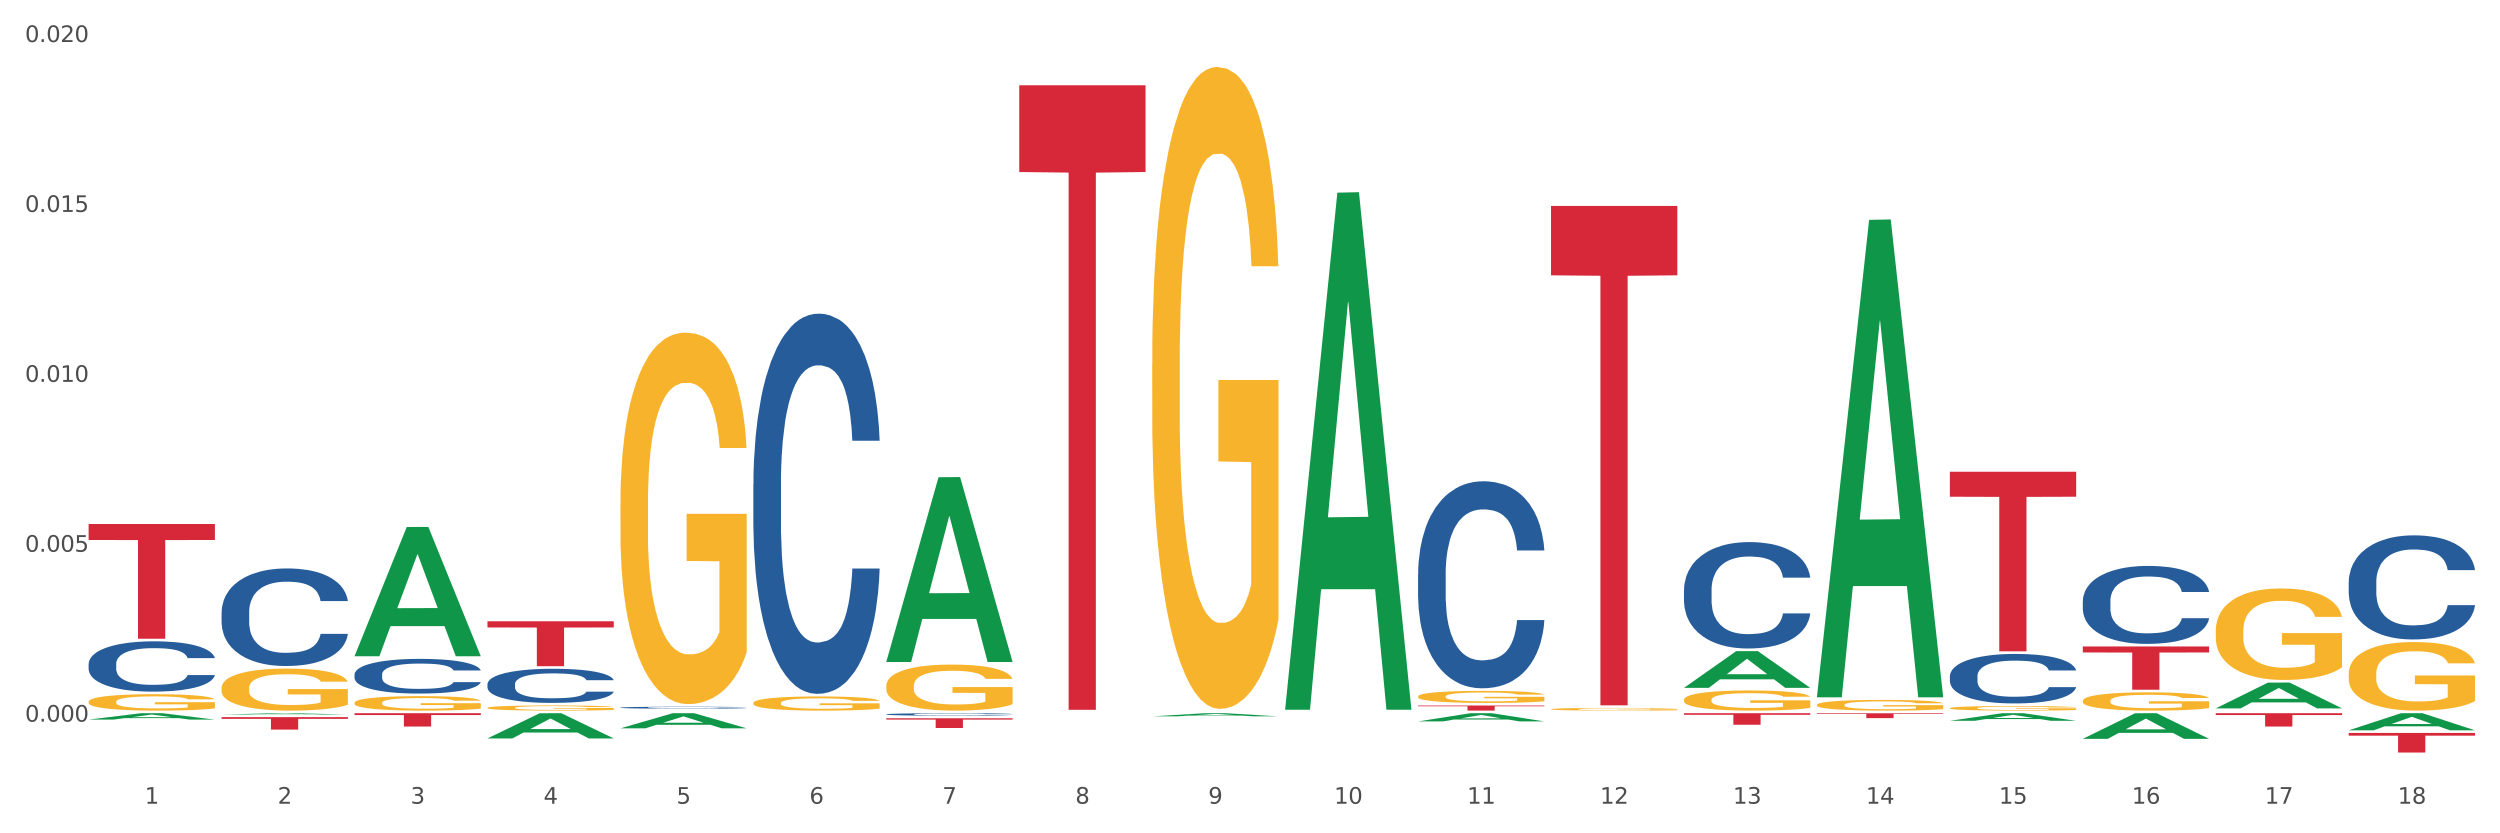 <?xml version="1.0" encoding="utf-8" standalone="no"?>
<!DOCTYPE svg PUBLIC "-//W3C//DTD SVG 1.1//EN"
  "http://www.w3.org/Graphics/SVG/1.1/DTD/svg11.dtd">
<svg xmlns:xlink="http://www.w3.org/1999/xlink" width="1080pt" height="360pt" viewBox="0 0 1080 360" xmlns="http://www.w3.org/2000/svg" version="1.1">
 <rect x="0" y="0" width="1080" height="360" fill="#333333" stroke="none"/>
 <defs>
  <style type="text/css">*{stroke-linejoin: round; stroke-linecap: butt}</style>
 </defs>
 <g id="figure_1">
  <g id="patch_1">
   <path d="M 0 360 
L 1080 360 
L 1080 0 
L 0 0 
z
" style="fill: #ffffff; stroke: #ffffff; stroke-linejoin: miter"/>
  </g>
  <g id="axes_1">
   <g id="matplotlib.axis_1">
    <g id="xtick_1">
     <g id="text_1">
      <!-- 1 -->
      <g style="fill: #4d4d4d" transform="translate(62.51 347.204) scale(0.096 -0.096)">
       <defs>
        <path id="DejaVuSans-31" d="M 794 531 
L 1825 531 
L 1825 4091 
L 703 3866 
L 703 4441 
L 1819 4666 
L 2450 4666 
L 2450 531 
L 3481 531 
L 3481 0 
L 794 0 
L 794 531 
z
" transform="scale(0.016)"/>
       </defs>
       <use xlink:href="#DejaVuSans-31"/>
      </g>
     </g>
    </g>
    <g id="xtick_2">
     <g id="text_2">
      <!-- 2 -->
      <g style="fill: #4d4d4d" transform="translate(119.942 347.204) scale(0.096 -0.096)">
       <defs>
        <path id="DejaVuSans-32" d="M 1228 531 
L 3431 531 
L 3431 0 
L 469 0 
L 469 531 
Q 828 903 1448 1529 
Q 2069 2156 2228 2338 
Q 2531 2678 2651 2914 
Q 2772 3150 2772 3378 
Q 2772 3750 2511 3984 
Q 2250 4219 1831 4219 
Q 1534 4219 1204 4116 
Q 875 4013 500 3803 
L 500 4441 
Q 881 4594 1212 4672 
Q 1544 4750 1819 4750 
Q 2544 4750 2975 4387 
Q 3406 4025 3406 3419 
Q 3406 3131 3298 2873 
Q 3191 2616 2906 2266 
Q 2828 2175 2409 1742 
Q 1991 1309 1228 531 
z
" transform="scale(0.016)"/>
       </defs>
       <use xlink:href="#DejaVuSans-32"/>
      </g>
     </g>
    </g>
    <g id="xtick_3">
     <g id="text_3">
      <!-- 3 -->
      <g style="fill: #4d4d4d" transform="translate(177.375 347.204) scale(0.096 -0.096)">
       <defs>
        <path id="DejaVuSans-33" d="M 2597 2516 
Q 3050 2419 3304 2112 
Q 3559 1806 3559 1356 
Q 3559 666 3084 287 
Q 2609 -91 1734 -91 
Q 1441 -91 1130 -33 
Q 819 25 488 141 
L 488 750 
Q 750 597 1062 519 
Q 1375 441 1716 441 
Q 2309 441 2620 675 
Q 2931 909 2931 1356 
Q 2931 1769 2642 2001 
Q 2353 2234 1838 2234 
L 1294 2234 
L 1294 2753 
L 1863 2753 
Q 2328 2753 2575 2939 
Q 2822 3125 2822 3475 
Q 2822 3834 2567 4026 
Q 2313 4219 1838 4219 
Q 1578 4219 1281 4162 
Q 984 4106 628 3988 
L 628 4550 
Q 988 4650 1302 4700 
Q 1616 4750 1894 4750 
Q 2613 4750 3031 4423 
Q 3450 4097 3450 3541 
Q 3450 3153 3228 2886 
Q 3006 2619 2597 2516 
z
" transform="scale(0.016)"/>
       </defs>
       <use xlink:href="#DejaVuSans-33"/>
      </g>
     </g>
    </g>
    <g id="xtick_4">
     <g id="text_4">
      <!-- 4 -->
      <g style="fill: #4d4d4d" transform="translate(234.808 347.204) scale(0.096 -0.096)">
       <defs>
        <path id="DejaVuSans-34" d="M 2419 4116 
L 825 1625 
L 2419 1625 
L 2419 4116 
z
M 2253 4666 
L 3047 4666 
L 3047 1625 
L 3713 1625 
L 3713 1100 
L 3047 1100 
L 3047 0 
L 2419 0 
L 2419 1100 
L 313 1100 
L 313 1709 
L 2253 4666 
z
" transform="scale(0.016)"/>
       </defs>
       <use xlink:href="#DejaVuSans-34"/>
      </g>
     </g>
    </g>
    <g id="xtick_5">
     <g id="text_5">
      <!-- 5 -->
      <g style="fill: #4d4d4d" transform="translate(292.24 347.204) scale(0.096 -0.096)">
       <defs>
        <path id="DejaVuSans-35" d="M 691 4666 
L 3169 4666 
L 3169 4134 
L 1269 4134 
L 1269 2991 
Q 1406 3038 1543 3061 
Q 1681 3084 1819 3084 
Q 2600 3084 3056 2656 
Q 3513 2228 3513 1497 
Q 3513 744 3044 326 
Q 2575 -91 1722 -91 
Q 1428 -91 1123 -41 
Q 819 9 494 109 
L 494 744 
Q 775 591 1075 516 
Q 1375 441 1709 441 
Q 2250 441 2565 725 
Q 2881 1009 2881 1497 
Q 2881 1984 2565 2268 
Q 2250 2553 1709 2553 
Q 1456 2553 1204 2497 
Q 953 2441 691 2322 
L 691 4666 
z
" transform="scale(0.016)"/>
       </defs>
       <use xlink:href="#DejaVuSans-35"/>
      </g>
     </g>
    </g>
    <g id="xtick_6">
     <g id="text_6">
      <!-- 6 -->
      <g style="fill: #4d4d4d" transform="translate(349.673 347.204) scale(0.096 -0.096)">
       <defs>
        <path id="DejaVuSans-36" d="M 2113 2584 
Q 1688 2584 1439 2293 
Q 1191 2003 1191 1497 
Q 1191 994 1439 701 
Q 1688 409 2113 409 
Q 2538 409 2786 701 
Q 3034 994 3034 1497 
Q 3034 2003 2786 2293 
Q 2538 2584 2113 2584 
z
M 3366 4563 
L 3366 3988 
Q 3128 4100 2886 4159 
Q 2644 4219 2406 4219 
Q 1781 4219 1451 3797 
Q 1122 3375 1075 2522 
Q 1259 2794 1537 2939 
Q 1816 3084 2150 3084 
Q 2853 3084 3261 2657 
Q 3669 2231 3669 1497 
Q 3669 778 3244 343 
Q 2819 -91 2113 -91 
Q 1303 -91 875 529 
Q 447 1150 447 2328 
Q 447 3434 972 4092 
Q 1497 4750 2381 4750 
Q 2619 4750 2861 4703 
Q 3103 4656 3366 4563 
z
" transform="scale(0.016)"/>
       </defs>
       <use xlink:href="#DejaVuSans-36"/>
      </g>
     </g>
    </g>
    <g id="xtick_7">
     <g id="text_7">
      <!-- 7 -->
      <g style="fill: #4d4d4d" transform="translate(407.106 347.204) scale(0.096 -0.096)">
       <defs>
        <path id="DejaVuSans-37" d="M 525 4666 
L 3525 4666 
L 3525 4397 
L 1831 0 
L 1172 0 
L 2766 4134 
L 525 4134 
L 525 4666 
z
" transform="scale(0.016)"/>
       </defs>
       <use xlink:href="#DejaVuSans-37"/>
      </g>
     </g>
    </g>
    <g id="xtick_8">
     <g id="text_8">
      <!-- 8 -->
      <g style="fill: #4d4d4d" transform="translate(464.538 347.204) scale(0.096 -0.096)">
       <defs>
        <path id="DejaVuSans-38" d="M 2034 2216 
Q 1584 2216 1326 1975 
Q 1069 1734 1069 1313 
Q 1069 891 1326 650 
Q 1584 409 2034 409 
Q 2484 409 2743 651 
Q 3003 894 3003 1313 
Q 3003 1734 2745 1975 
Q 2488 2216 2034 2216 
z
M 1403 2484 
Q 997 2584 770 2862 
Q 544 3141 544 3541 
Q 544 4100 942 4425 
Q 1341 4750 2034 4750 
Q 2731 4750 3128 4425 
Q 3525 4100 3525 3541 
Q 3525 3141 3298 2862 
Q 3072 2584 2669 2484 
Q 3125 2378 3379 2068 
Q 3634 1759 3634 1313 
Q 3634 634 3220 271 
Q 2806 -91 2034 -91 
Q 1263 -91 848 271 
Q 434 634 434 1313 
Q 434 1759 690 2068 
Q 947 2378 1403 2484 
z
M 1172 3481 
Q 1172 3119 1398 2916 
Q 1625 2713 2034 2713 
Q 2441 2713 2670 2916 
Q 2900 3119 2900 3481 
Q 2900 3844 2670 4047 
Q 2441 4250 2034 4250 
Q 1625 4250 1398 4047 
Q 1172 3844 1172 3481 
z
" transform="scale(0.016)"/>
       </defs>
       <use xlink:href="#DejaVuSans-38"/>
      </g>
     </g>
    </g>
    <g id="xtick_9">
     <g id="text_9">
      <!-- 9 -->
      <g style="fill: #4d4d4d" transform="translate(521.971 347.204) scale(0.096 -0.096)">
       <defs>
        <path id="DejaVuSans-39" d="M 703 97 
L 703 672 
Q 941 559 1184 500 
Q 1428 441 1663 441 
Q 2288 441 2617 861 
Q 2947 1281 2994 2138 
Q 2813 1869 2534 1725 
Q 2256 1581 1919 1581 
Q 1219 1581 811 2004 
Q 403 2428 403 3163 
Q 403 3881 828 4315 
Q 1253 4750 1959 4750 
Q 2769 4750 3195 4129 
Q 3622 3509 3622 2328 
Q 3622 1225 3098 567 
Q 2575 -91 1691 -91 
Q 1453 -91 1209 -44 
Q 966 3 703 97 
z
M 1959 2075 
Q 2384 2075 2632 2365 
Q 2881 2656 2881 3163 
Q 2881 3666 2632 3958 
Q 2384 4250 1959 4250 
Q 1534 4250 1286 3958 
Q 1038 3666 1038 3163 
Q 1038 2656 1286 2365 
Q 1534 2075 1959 2075 
z
" transform="scale(0.016)"/>
       </defs>
       <use xlink:href="#DejaVuSans-39"/>
      </g>
     </g>
    </g>
    <g id="xtick_10">
     <g id="text_10">
      <!-- 10 -->
      <g style="fill: #4d4d4d" transform="translate(576.35 347.204) scale(0.096 -0.096)">
       <defs>
        <path id="DejaVuSans-30" d="M 2034 4250 
Q 1547 4250 1301 3770 
Q 1056 3291 1056 2328 
Q 1056 1369 1301 889 
Q 1547 409 2034 409 
Q 2525 409 2770 889 
Q 3016 1369 3016 2328 
Q 3016 3291 2770 3770 
Q 2525 4250 2034 4250 
z
M 2034 4750 
Q 2819 4750 3233 4129 
Q 3647 3509 3647 2328 
Q 3647 1150 3233 529 
Q 2819 -91 2034 -91 
Q 1250 -91 836 529 
Q 422 1150 422 2328 
Q 422 3509 836 4129 
Q 1250 4750 2034 4750 
z
" transform="scale(0.016)"/>
       </defs>
       <use xlink:href="#DejaVuSans-31"/>
       <use xlink:href="#DejaVuSans-30" transform="translate(63.623 0)"/>
      </g>
     </g>
    </g>
    <g id="xtick_11">
     <g id="text_11">
      <!-- 11 -->
      <g style="fill: #4d4d4d" transform="translate(633.783 347.204) scale(0.096 -0.096)">
       <use xlink:href="#DejaVuSans-31"/>
       <use xlink:href="#DejaVuSans-31" transform="translate(63.623 0)"/>
      </g>
     </g>
    </g>
    <g id="xtick_12">
     <g id="text_12">
      <!-- 12 -->
      <g style="fill: #4d4d4d" transform="translate(691.215 347.204) scale(0.096 -0.096)">
       <use xlink:href="#DejaVuSans-31"/>
       <use xlink:href="#DejaVuSans-32" transform="translate(63.623 0)"/>
      </g>
     </g>
    </g>
    <g id="xtick_13">
     <g id="text_13">
      <!-- 13 -->
      <g style="fill: #4d4d4d" transform="translate(748.648 347.204) scale(0.096 -0.096)">
       <use xlink:href="#DejaVuSans-31"/>
       <use xlink:href="#DejaVuSans-33" transform="translate(63.623 0)"/>
      </g>
     </g>
    </g>
    <g id="xtick_14">
     <g id="text_14">
      <!-- 14 -->
      <g style="fill: #4d4d4d" transform="translate(806.081 347.204) scale(0.096 -0.096)">
       <use xlink:href="#DejaVuSans-31"/>
       <use xlink:href="#DejaVuSans-34" transform="translate(63.623 0)"/>
      </g>
     </g>
    </g>
    <g id="xtick_15">
     <g id="text_15">
      <!-- 15 -->
      <g style="fill: #4d4d4d" transform="translate(863.513 347.204) scale(0.096 -0.096)">
       <use xlink:href="#DejaVuSans-31"/>
       <use xlink:href="#DejaVuSans-35" transform="translate(63.623 0)"/>
      </g>
     </g>
    </g>
    <g id="xtick_16">
     <g id="text_16">
      <!-- 16 -->
      <g style="fill: #4d4d4d" transform="translate(920.946 347.204) scale(0.096 -0.096)">
       <use xlink:href="#DejaVuSans-31"/>
       <use xlink:href="#DejaVuSans-36" transform="translate(63.623 0)"/>
      </g>
     </g>
    </g>
    <g id="xtick_17">
     <g id="text_17">
      <!-- 17 -->
      <g style="fill: #4d4d4d" transform="translate(978.379 347.204) scale(0.096 -0.096)">
       <use xlink:href="#DejaVuSans-31"/>
       <use xlink:href="#DejaVuSans-37" transform="translate(63.623 0)"/>
      </g>
     </g>
    </g>
    <g id="xtick_18">
     <g id="text_18">
      <!-- 18 -->
      <g style="fill: #4d4d4d" transform="translate(1035.811 347.204) scale(0.096 -0.096)">
       <use xlink:href="#DejaVuSans-31"/>
       <use xlink:href="#DejaVuSans-38" transform="translate(63.623 0)"/>
      </g>
     </g>
    </g>
    <g id="xtick_19"/>
    <g id="xtick_20"/>
    <g id="xtick_21"/>
    <g id="xtick_22"/>
    <g id="xtick_23"/>
    <g id="xtick_24"/>
    <g id="xtick_25"/>
    <g id="xtick_26"/>
    <g id="xtick_27"/>
    <g id="xtick_28"/>
    <g id="xtick_29"/>
    <g id="xtick_30"/>
    <g id="xtick_31"/>
    <g id="xtick_32"/>
    <g id="xtick_33"/>
    <g id="xtick_34"/>
    <g id="xtick_35"/>
   </g>
   <g id="matplotlib.axis_2">
    <g id="ytick_1">
     <g id="text_19">
      <!-- 0.000 -->
      <g style="fill: #4d4d4d" transform="translate(10.8 311.757) scale(0.096 -0.096)">
       <defs>
        <path id="DejaVuSans-2e" d="M 684 794 
L 1344 794 
L 1344 0 
L 684 0 
L 684 794 
z
" transform="scale(0.016)"/>
       </defs>
       <use xlink:href="#DejaVuSans-30"/>
       <use xlink:href="#DejaVuSans-2e" transform="translate(63.623 0)"/>
       <use xlink:href="#DejaVuSans-30" transform="translate(95.41 0)"/>
       <use xlink:href="#DejaVuSans-30" transform="translate(159.033 0)"/>
       <use xlink:href="#DejaVuSans-30" transform="translate(222.656 0)"/>
      </g>
     </g>
    </g>
    <g id="ytick_2">
     <g id="text_20">
      <!-- 0.005 -->
      <g style="fill: #4d4d4d" transform="translate(10.8 238.357) scale(0.096 -0.096)">
       <use xlink:href="#DejaVuSans-30"/>
       <use xlink:href="#DejaVuSans-2e" transform="translate(63.623 0)"/>
       <use xlink:href="#DejaVuSans-30" transform="translate(95.41 0)"/>
       <use xlink:href="#DejaVuSans-30" transform="translate(159.033 0)"/>
       <use xlink:href="#DejaVuSans-35" transform="translate(222.656 0)"/>
      </g>
     </g>
    </g>
    <g id="ytick_3">
     <g id="text_21">
      <!-- 0.010 -->
      <g style="fill: #4d4d4d" transform="translate(10.8 164.957) scale(0.096 -0.096)">
       <use xlink:href="#DejaVuSans-30"/>
       <use xlink:href="#DejaVuSans-2e" transform="translate(63.623 0)"/>
       <use xlink:href="#DejaVuSans-30" transform="translate(95.41 0)"/>
       <use xlink:href="#DejaVuSans-31" transform="translate(159.033 0)"/>
       <use xlink:href="#DejaVuSans-30" transform="translate(222.656 0)"/>
      </g>
     </g>
    </g>
    <g id="ytick_4">
     <g id="text_22">
      <!-- 0.015 -->
      <g style="fill: #4d4d4d" transform="translate(10.8 91.557) scale(0.096 -0.096)">
       <use xlink:href="#DejaVuSans-30"/>
       <use xlink:href="#DejaVuSans-2e" transform="translate(63.623 0)"/>
       <use xlink:href="#DejaVuSans-30" transform="translate(95.41 0)"/>
       <use xlink:href="#DejaVuSans-31" transform="translate(159.033 0)"/>
       <use xlink:href="#DejaVuSans-35" transform="translate(222.656 0)"/>
      </g>
     </g>
    </g>
    <g id="ytick_5">
     <g id="text_23">
      <!-- 0.020 -->
      <g style="fill: #4d4d4d" transform="translate(10.8 18.156) scale(0.096 -0.096)">
       <use xlink:href="#DejaVuSans-30"/>
       <use xlink:href="#DejaVuSans-2e" transform="translate(63.623 0)"/>
       <use xlink:href="#DejaVuSans-30" transform="translate(95.41 0)"/>
       <use xlink:href="#DejaVuSans-32" transform="translate(159.033 0)"/>
       <use xlink:href="#DejaVuSans-30" transform="translate(222.656 0)"/>
      </g>
     </g>
    </g>
    <g id="ytick_6"/>
    <g id="ytick_7"/>
    <g id="ytick_8"/>
    <g id="ytick_9"/>
   </g>
   <g id="PolyCollection_1">
    <path d="M 38.283 310.866 
L 38.339 310.863 
L 60.839 308.113 
L 70.176 308.11 
L 92.844 310.871 
L 82.044 310.871 
L 77.151 310.228 
L 53.92 310.228 
L 53.751 310.238 
L 49.026 310.871 
L 38.283 310.871 
L 38.283 310.866 
L 56.845 309.844 
L 74.226 309.842 
L 65.62 308.699 
L 65.507 308.693 
L 65.395 308.701 
L 56.789 309.842 
L 56.845 309.844 
L 38.283 310.866 
z
" clip-path="url(#p08aa8e194b)" style="fill: #109648"/>
    <path d="M 268.014 305.682 
L 268.078 305.682 
L 268.078 305.66 
L 268.272 305.631 
L 268.981 305.577 
L 269.884 305.536 
L 271.432 305.489 
L 272.27 305.469 
L 273.367 305.446 
L 275.624 305.41 
L 278.204 305.38 
L 280.01 305.363 
L 281.364 305.352 
L 284.395 305.333 
L 286.136 305.324 
L 287.942 305.317 
L 289.49 305.313 
L 292.07 305.307 
L 294.133 305.305 
L 296.52 305.304 
L 298.519 305.305 
L 301.163 305.308 
L 305.033 305.317 
L 306.516 305.323 
L 308.515 305.332 
L 310.579 305.344 
L 312.256 305.357 
L 314.191 305.374 
L 316.19 305.397 
L 318.125 305.426 
L 319.479 305.453 
L 320.576 305.482 
L 321.543 305.516 
L 322.252 305.554 
L 322.575 305.586 
L 310.773 305.586 
L 310.45 305.557 
L 309.805 305.526 
L 309.16 305.506 
L 308.451 305.489 
L 307.355 305.469 
L 306.387 305.457 
L 304.775 305.443 
L 303.291 305.433 
L 302.066 305.428 
L 300.583 305.423 
L 297.423 305.419 
L 295.165 305.419 
L 293.747 305.42 
L 292.005 305.424 
L 290.522 305.43 
L 288.781 305.439 
L 287.426 305.449 
L 286.072 305.462 
L 285.298 305.471 
L 284.137 305.488 
L 283.363 305.502 
L 282.331 305.526 
L 281.751 305.542 
L 280.719 305.586 
L 280.267 305.619 
L 280.074 305.641 
L 279.945 305.665 
L 279.945 305.785 
L 280.332 305.839 
L 280.654 305.862 
L 281.17 305.888 
L 282.138 305.922 
L 283.557 305.955 
L 285.04 305.979 
L 286.265 305.994 
L 287.426 306.004 
L 288.587 306.013 
L 290.006 306.02 
L 291.167 306.025 
L 292.908 306.03 
L 294.972 306.032 
L 296.584 306.032 
L 299.873 306.028 
L 301.357 306.024 
L 302.776 306.019 
L 304.323 306.01 
L 305.549 306.001 
L 306.258 305.994 
L 307.419 305.98 
L 308.322 305.964 
L 309.096 305.947 
L 309.612 305.931 
L 310.192 305.908 
L 310.644 305.882 
L 310.773 305.868 
L 322.575 305.868 
L 322.317 305.896 
L 321.865 305.923 
L 320.963 305.959 
L 320.253 305.98 
L 319.157 306.005 
L 317.996 306.027 
L 316.384 306.05 
L 314.9 306.068 
L 313.352 306.083 
L 311.676 306.097 
L 308.644 306.116 
L 307.548 306.122 
L 305.226 306.131 
L 303.42 306.136 
L 300.776 306.142 
L 298.068 306.145 
L 295.23 306.146 
L 292.715 306.144 
L 289.941 306.14 
L 288.2 306.135 
L 286.265 306.128 
L 284.008 306.117 
L 281.88 306.104 
L 279.881 306.089 
L 278.01 306.071 
L 276.269 306.051 
L 274.012 306.018 
L 272.335 305.986 
L 271.109 305.956 
L 270.271 305.931 
L 269.433 305.898 
L 268.981 305.876 
L 268.272 305.822 
L 268.014 305.772 
L 268.014 305.682 
z
" clip-path="url(#p08aa8e194b)" style="fill: #255c99"/>
    <path d="M 210.581 295.532 
L 210.646 295.519 
L 210.646 295.142 
L 210.839 294.631 
L 211.549 293.689 
L 212.451 292.976 
L 213.999 292.142 
L 214.838 291.792 
L 215.934 291.402 
L 218.191 290.769 
L 220.771 290.231 
L 222.577 289.935 
L 223.931 289.747 
L 226.962 289.41 
L 228.704 289.262 
L 230.509 289.141 
L 232.057 289.061 
L 234.637 288.966 
L 236.701 288.926 
L 239.087 288.913 
L 241.086 288.926 
L 243.731 288.98 
L 247.6 289.141 
L 249.083 289.235 
L 251.083 289.397 
L 253.146 289.612 
L 254.823 289.827 
L 256.758 290.137 
L 258.757 290.541 
L 260.692 291.052 
L 262.047 291.523 
L 263.143 292.02 
L 264.11 292.626 
L 264.82 293.285 
L 265.142 293.837 
L 253.34 293.837 
L 253.017 293.339 
L 252.373 292.801 
L 251.728 292.438 
L 251.018 292.142 
L 249.922 291.805 
L 248.954 291.59 
L 247.342 291.334 
L 245.859 291.173 
L 244.633 291.079 
L 243.15 290.998 
L 239.99 290.917 
L 237.733 290.917 
L 236.314 290.944 
L 234.572 291.011 
L 233.089 291.106 
L 231.348 291.267 
L 229.993 291.442 
L 228.639 291.671 
L 227.865 291.832 
L 226.704 292.128 
L 225.93 292.37 
L 224.899 292.787 
L 224.318 293.083 
L 223.286 293.85 
L 222.835 294.415 
L 222.641 294.805 
L 222.512 295.236 
L 222.512 297.335 
L 222.899 298.277 
L 223.222 298.68 
L 223.738 299.138 
L 224.705 299.73 
L 226.124 300.308 
L 227.607 300.725 
L 228.833 300.981 
L 229.993 301.169 
L 231.154 301.317 
L 232.573 301.452 
L 233.734 301.533 
L 235.475 301.613 
L 237.539 301.654 
L 239.151 301.654 
L 242.441 301.586 
L 243.924 301.519 
L 245.343 301.425 
L 246.891 301.277 
L 248.116 301.115 
L 248.825 300.994 
L 249.986 300.739 
L 250.889 300.47 
L 251.663 300.16 
L 252.179 299.891 
L 252.76 299.487 
L 253.211 299.03 
L 253.34 298.788 
L 265.142 298.788 
L 264.884 299.272 
L 264.433 299.743 
L 263.53 300.375 
L 262.82 300.739 
L 261.724 301.183 
L 260.563 301.559 
L 258.951 301.976 
L 257.468 302.286 
L 255.92 302.555 
L 254.243 302.797 
L 251.212 303.134 
L 250.115 303.228 
L 247.794 303.389 
L 245.988 303.483 
L 243.344 303.578 
L 240.635 303.631 
L 237.797 303.645 
L 235.282 303.618 
L 232.509 303.537 
L 230.767 303.456 
L 228.833 303.335 
L 226.575 303.147 
L 224.447 302.918 
L 222.448 302.649 
L 220.578 302.34 
L 218.836 301.99 
L 216.579 301.411 
L 214.902 300.846 
L 213.677 300.322 
L 212.838 299.878 
L 212 299.313 
L 211.549 298.922 
L 210.839 297.981 
L 210.581 297.106 
L 210.581 295.532 
z
" clip-path="url(#p08aa8e194b)" style="fill: #255c99"/>
    <path d="M 153.148 291.366 
L 153.213 291.352 
L 153.213 290.969 
L 153.406 290.449 
L 154.116 289.491 
L 155.019 288.766 
L 156.567 287.917 
L 157.405 287.562 
L 158.501 287.165 
L 160.759 286.522 
L 163.338 285.974 
L 165.144 285.673 
L 166.498 285.482 
L 169.53 285.14 
L 171.271 284.989 
L 173.077 284.866 
L 174.625 284.784 
L 177.204 284.688 
L 179.268 284.647 
L 181.654 284.633 
L 183.654 284.647 
L 186.298 284.702 
L 190.167 284.866 
L 191.651 284.962 
L 193.65 285.126 
L 195.714 285.345 
L 197.391 285.564 
L 199.325 285.879 
L 201.325 286.289 
L 203.259 286.809 
L 204.614 287.288 
L 205.71 287.794 
L 206.678 288.41 
L 207.387 289.081 
L 207.709 289.642 
L 195.907 289.642 
L 195.585 289.135 
L 194.94 288.588 
L 194.295 288.218 
L 193.586 287.917 
L 192.489 287.575 
L 191.522 287.356 
L 189.909 287.096 
L 188.426 286.932 
L 187.201 286.836 
L 185.717 286.754 
L 182.557 286.672 
L 180.3 286.672 
L 178.881 286.7 
L 177.14 286.768 
L 175.656 286.864 
L 173.915 287.028 
L 172.561 287.206 
L 171.206 287.438 
L 170.433 287.603 
L 169.272 287.904 
L 168.498 288.15 
L 167.466 288.574 
L 166.885 288.875 
L 165.854 289.655 
L 165.402 290.23 
L 165.209 290.627 
L 165.08 291.065 
L 165.08 293.199 
L 165.467 294.157 
L 165.789 294.568 
L 166.305 295.033 
L 167.272 295.635 
L 168.691 296.224 
L 170.175 296.648 
L 171.4 296.908 
L 172.561 297.099 
L 173.722 297.25 
L 175.141 297.387 
L 176.301 297.469 
L 178.043 297.551 
L 180.106 297.592 
L 181.719 297.592 
L 185.008 297.524 
L 186.491 297.455 
L 187.91 297.359 
L 189.458 297.209 
L 190.683 297.045 
L 191.393 296.921 
L 192.554 296.661 
L 193.457 296.388 
L 194.23 296.073 
L 194.746 295.799 
L 195.327 295.389 
L 195.778 294.924 
L 195.907 294.677 
L 207.709 294.677 
L 207.451 295.17 
L 207 295.649 
L 206.097 296.292 
L 205.388 296.661 
L 204.291 297.113 
L 203.13 297.496 
L 201.518 297.92 
L 200.035 298.235 
L 198.487 298.509 
L 196.81 298.755 
L 193.779 299.097 
L 192.683 299.193 
L 190.361 299.357 
L 188.555 299.453 
L 185.911 299.549 
L 183.202 299.604 
L 180.364 299.617 
L 177.849 299.59 
L 175.076 299.508 
L 173.335 299.426 
L 171.4 299.303 
L 169.143 299.111 
L 167.014 298.878 
L 165.015 298.605 
L 163.145 298.29 
L 161.404 297.934 
L 159.146 297.346 
L 157.469 296.771 
L 156.244 296.237 
L 155.406 295.786 
L 154.567 295.211 
L 154.116 294.814 
L 153.406 293.856 
L 153.148 292.967 
L 153.148 291.366 
z
" clip-path="url(#p08aa8e194b)" style="fill: #255c99"/>
    <path d="M 95.716 264.503 
L 95.78 264.465 
L 95.78 263.387 
L 95.974 261.924 
L 96.683 259.23 
L 97.586 257.19 
L 99.134 254.803 
L 99.972 253.803 
L 101.069 252.686 
L 103.326 250.877 
L 105.906 249.337 
L 107.711 248.491 
L 109.066 247.952 
L 112.097 246.989 
L 113.838 246.566 
L 115.644 246.22 
L 117.192 245.989 
L 119.772 245.719 
L 121.835 245.604 
L 124.222 245.565 
L 126.221 245.604 
L 128.865 245.758 
L 132.735 246.22 
L 134.218 246.489 
L 136.217 246.951 
L 138.281 247.567 
L 139.958 248.183 
L 141.893 249.068 
L 143.892 250.223 
L 145.827 251.686 
L 147.181 253.033 
L 148.277 254.457 
L 149.245 256.189 
L 149.954 258.075 
L 150.277 259.653 
L 138.475 259.653 
L 138.152 258.229 
L 137.507 256.69 
L 136.862 255.65 
L 136.153 254.803 
L 135.056 253.841 
L 134.089 253.225 
L 132.477 252.494 
L 130.993 252.032 
L 129.768 251.762 
L 128.285 251.532 
L 125.125 251.301 
L 122.867 251.301 
L 121.448 251.378 
L 119.707 251.57 
L 118.224 251.839 
L 116.482 252.301 
L 115.128 252.802 
L 113.774 253.456 
L 113 253.918 
L 111.839 254.765 
L 111.065 255.458 
L 110.033 256.651 
L 109.453 257.498 
L 108.421 259.692 
L 107.969 261.309 
L 107.776 262.425 
L 107.647 263.657 
L 107.647 269.661 
L 108.034 272.356 
L 108.356 273.511 
L 108.872 274.819 
L 109.84 276.513 
L 111.259 278.168 
L 112.742 279.362 
L 113.967 280.093 
L 115.128 280.632 
L 116.289 281.055 
L 117.708 281.44 
L 118.869 281.671 
L 120.61 281.902 
L 122.674 282.018 
L 124.286 282.018 
L 127.575 281.825 
L 129.059 281.633 
L 130.477 281.363 
L 132.025 280.94 
L 133.251 280.478 
L 133.96 280.131 
L 135.121 279.4 
L 136.024 278.63 
L 136.798 277.745 
L 137.314 276.975 
L 137.894 275.82 
L 138.346 274.512 
L 138.475 273.819 
L 150.277 273.819 
L 150.019 275.204 
L 149.567 276.552 
L 148.664 278.361 
L 147.955 279.4 
L 146.859 280.67 
L 145.698 281.748 
L 144.085 282.941 
L 142.602 283.827 
L 141.054 284.597 
L 139.377 285.289 
L 136.346 286.252 
L 135.25 286.521 
L 132.928 286.983 
L 131.122 287.252 
L 128.478 287.522 
L 125.769 287.676 
L 122.932 287.714 
L 120.417 287.637 
L 117.643 287.406 
L 115.902 287.176 
L 113.967 286.829 
L 111.71 286.29 
L 109.582 285.636 
L 107.582 284.866 
L 105.712 283.981 
L 103.971 282.98 
L 101.714 281.325 
L 100.037 279.708 
L 98.811 278.207 
L 97.973 276.937 
L 97.135 275.32 
L 96.683 274.204 
L 95.974 271.509 
L 95.716 269.007 
L 95.716 264.503 
z
" clip-path="url(#p08aa8e194b)" style="fill: #255c99"/>
    <path d="M 38.283 286.815 
L 38.347 286.795 
L 38.347 286.24 
L 38.541 285.486 
L 39.25 284.097 
L 40.153 283.045 
L 41.701 281.815 
L 42.54 281.299 
L 43.636 280.724 
L 45.893 279.792 
L 48.473 278.998 
L 50.279 278.561 
L 51.633 278.284 
L 54.664 277.788 
L 56.406 277.569 
L 58.211 277.391 
L 59.759 277.272 
L 62.339 277.133 
L 64.403 277.073 
L 66.789 277.054 
L 68.788 277.073 
L 71.432 277.153 
L 75.302 277.391 
L 76.785 277.53 
L 78.785 277.768 
L 80.848 278.085 
L 82.525 278.403 
L 84.46 278.859 
L 86.459 279.454 
L 88.394 280.208 
L 89.748 280.903 
L 90.845 281.637 
L 91.812 282.53 
L 92.522 283.502 
L 92.844 284.315 
L 81.042 284.315 
L 80.719 283.581 
L 80.074 282.787 
L 79.43 282.252 
L 78.72 281.815 
L 77.624 281.319 
L 76.656 281.002 
L 75.044 280.625 
L 73.561 280.387 
L 72.335 280.248 
L 70.852 280.129 
L 67.692 280.01 
L 65.435 280.01 
L 64.016 280.049 
L 62.274 280.149 
L 60.791 280.288 
L 59.05 280.526 
L 57.695 280.784 
L 56.341 281.121 
L 55.567 281.359 
L 54.406 281.795 
L 53.632 282.153 
L 52.6 282.768 
L 52.02 283.204 
L 50.988 284.335 
L 50.537 285.168 
L 50.343 285.744 
L 50.214 286.379 
L 50.214 289.474 
L 50.601 290.863 
L 50.924 291.458 
L 51.44 292.132 
L 52.407 293.005 
L 53.826 293.858 
L 55.309 294.473 
L 56.535 294.85 
L 57.695 295.128 
L 58.856 295.346 
L 60.275 295.545 
L 61.436 295.664 
L 63.177 295.783 
L 65.241 295.842 
L 66.853 295.842 
L 70.143 295.743 
L 71.626 295.644 
L 73.045 295.505 
L 74.593 295.287 
L 75.818 295.049 
L 76.527 294.87 
L 77.688 294.493 
L 78.591 294.097 
L 79.365 293.64 
L 79.881 293.243 
L 80.461 292.648 
L 80.913 291.974 
L 81.042 291.616 
L 92.844 291.616 
L 92.586 292.331 
L 92.135 293.025 
L 91.232 293.958 
L 90.522 294.493 
L 89.426 295.148 
L 88.265 295.704 
L 86.653 296.319 
L 85.169 296.775 
L 83.622 297.172 
L 81.945 297.529 
L 78.914 298.025 
L 77.817 298.164 
L 75.495 298.402 
L 73.69 298.541 
L 71.045 298.68 
L 68.337 298.759 
L 65.499 298.779 
L 62.984 298.739 
L 60.211 298.62 
L 58.469 298.501 
L 56.535 298.323 
L 54.277 298.045 
L 52.149 297.707 
L 50.15 297.311 
L 48.279 296.854 
L 46.538 296.338 
L 44.281 295.485 
L 42.604 294.652 
L 41.379 293.878 
L 40.54 293.224 
L 39.702 292.39 
L 39.25 291.815 
L 38.541 290.426 
L 38.283 289.136 
L 38.283 286.815 
z
" clip-path="url(#p08aa8e194b)" style="fill: #255c99"/>
    <path d="M 95.716 297.224 
L 95.78 297.207 
L 95.78 296.61 
L 95.909 296.096 
L 96.553 294.852 
L 97.519 293.824 
L 98.228 293.276 
L 98.937 292.829 
L 99.774 292.381 
L 100.805 291.916 
L 102.673 291.236 
L 103.832 290.888 
L 105.249 290.523 
L 107.826 289.992 
L 109.694 289.694 
L 111.627 289.445 
L 114.783 289.146 
L 116.844 289.014 
L 119.035 288.914 
L 121.676 288.848 
L 123.673 288.831 
L 128.053 288.881 
L 131.789 289.03 
L 133.593 289.146 
L 135.912 289.345 
L 137.136 289.478 
L 139.133 289.743 
L 141.194 290.092 
L 142.611 290.39 
L 144.737 290.954 
L 146.347 291.518 
L 147.829 292.215 
L 148.602 292.696 
L 149.182 293.144 
L 149.697 293.658 
L 150.212 294.471 
L 138.617 294.471 
L 138.166 293.89 
L 137.458 293.343 
L 136.427 292.812 
L 135.525 292.48 
L 133.979 292.066 
L 132.562 291.8 
L 131.081 291.601 
L 129.277 291.435 
L 127.86 291.352 
L 125.863 291.286 
L 121.933 291.303 
L 119.292 291.435 
L 117.489 291.601 
L 116.329 291.75 
L 115.298 291.916 
L 114.139 292.149 
L 112.786 292.497 
L 111.82 292.812 
L 110.854 293.21 
L 110.081 293.608 
L 109.372 294.073 
L 108.792 294.57 
L 108.341 295.084 
L 107.955 295.715 
L 107.633 296.76 
L 107.633 299.032 
L 107.762 299.546 
L 108.084 300.226 
L 108.47 300.74 
L 109.114 301.354 
L 109.694 301.769 
L 110.789 302.366 
L 112.013 302.863 
L 112.979 303.178 
L 113.946 303.444 
L 115.621 303.809 
L 117.489 304.107 
L 119.099 304.29 
L 121.289 304.456 
L 122.771 304.522 
L 124.059 304.555 
L 127.216 304.555 
L 129.47 304.505 
L 131.982 304.389 
L 133.915 304.24 
L 135.525 304.058 
L 137.329 303.759 
L 138.488 303.477 
L 138.488 300.01 
L 124.317 299.994 
L 124.317 297.688 
L 150.277 297.688 
L 150.277 304.456 
L 149.182 304.804 
L 147.958 305.119 
L 146.669 305.401 
L 144.737 305.749 
L 142.418 306.081 
L 140.357 306.313 
L 138.166 306.512 
L 135.59 306.695 
L 132.24 306.861 
L 130.179 306.927 
L 127.602 306.977 
L 124.574 306.993 
L 121.933 306.96 
L 119.357 306.877 
L 116.651 306.728 
L 114.01 306.512 
L 112.013 306.297 
L 110.016 306.031 
L 107.89 305.683 
L 106.216 305.351 
L 104.927 305.053 
L 103.51 304.671 
L 101.964 304.174 
L 100.805 303.726 
L 99.774 303.261 
L 98.679 302.664 
L 97.906 302.15 
L 97.133 301.503 
L 96.682 301.022 
L 96.167 300.276 
L 95.78 299.231 
L 95.716 297.224 
z
" clip-path="url(#p08aa8e194b)" style="fill: #f7b32b"/>
    <path d="M 38.283 226.381 
L 92.844 226.381 
L 92.844 233.268 
L 71.382 233.315 
L 71.382 275.937 
L 59.616 275.937 
L 59.616 233.315 
L 38.283 233.268 
L 38.283 226.428 
L 38.283 226.381 
z
" clip-path="url(#p08aa8e194b)" style="fill: #d62839"/>
    <path d="M 95.716 309.81 
L 150.277 309.81 
L 150.277 310.557 
L 128.814 310.562 
L 128.814 315.187 
L 117.049 315.187 
L 117.049 310.562 
L 95.716 310.557 
L 95.716 309.815 
L 95.716 309.81 
z
" clip-path="url(#p08aa8e194b)" style="fill: #d62839"/>
    <path d="M 325.447 209.296 
L 325.511 209.146 
L 325.511 204.946 
L 325.704 199.246 
L 326.414 188.746 
L 327.317 180.796 
L 328.865 171.496 
L 329.703 167.596 
L 330.799 163.246 
L 333.057 156.196 
L 335.636 150.196 
L 337.442 146.896 
L 338.797 144.796 
L 341.828 141.046 
L 343.569 139.396 
L 345.375 138.046 
L 346.923 137.146 
L 349.502 136.096 
L 351.566 135.646 
L 353.952 135.496 
L 355.952 135.646 
L 358.596 136.246 
L 362.465 138.046 
L 363.949 139.096 
L 365.948 140.896 
L 368.012 143.296 
L 369.689 145.696 
L 371.623 149.146 
L 373.623 153.646 
L 375.558 159.346 
L 376.912 164.596 
L 378.008 170.146 
L 378.976 176.896 
L 379.685 184.246 
L 380.008 190.396 
L 368.205 190.396 
L 367.883 184.846 
L 367.238 178.846 
L 366.593 174.796 
L 365.884 171.496 
L 364.787 167.746 
L 363.82 165.346 
L 362.208 162.496 
L 360.724 160.696 
L 359.499 159.646 
L 358.015 158.746 
L 354.855 157.846 
L 352.598 157.846 
L 351.179 158.146 
L 349.438 158.896 
L 347.955 159.946 
L 346.213 161.746 
L 344.859 163.696 
L 343.505 166.246 
L 342.731 168.046 
L 341.57 171.346 
L 340.796 174.046 
L 339.764 178.696 
L 339.184 181.996 
L 338.152 190.546 
L 337.7 196.846 
L 337.507 201.196 
L 337.378 205.996 
L 337.378 229.396 
L 337.765 239.896 
L 338.087 244.396 
L 338.603 249.496 
L 339.57 256.096 
L 340.989 262.546 
L 342.473 267.196 
L 343.698 270.046 
L 344.859 272.146 
L 346.02 273.796 
L 347.439 275.296 
L 348.599 276.196 
L 350.341 277.096 
L 352.405 277.546 
L 354.017 277.546 
L 357.306 276.796 
L 358.789 276.046 
L 360.208 274.996 
L 361.756 273.346 
L 362.981 271.546 
L 363.691 270.196 
L 364.852 267.346 
L 365.755 264.346 
L 366.529 260.896 
L 367.044 257.896 
L 367.625 253.396 
L 368.076 248.296 
L 368.205 245.596 
L 380.008 245.596 
L 379.75 250.996 
L 379.298 256.246 
L 378.395 263.296 
L 377.686 267.346 
L 376.589 272.296 
L 375.429 276.496 
L 373.816 281.146 
L 372.333 284.596 
L 370.785 287.596 
L 369.108 290.296 
L 366.077 294.046 
L 364.981 295.096 
L 362.659 296.896 
L 360.853 297.946 
L 358.209 298.996 
L 355.5 299.596 
L 352.663 299.746 
L 350.147 299.446 
L 347.374 298.546 
L 345.633 297.646 
L 343.698 296.296 
L 341.441 294.196 
L 339.313 291.646 
L 337.313 288.646 
L 335.443 285.196 
L 333.702 281.296 
L 331.444 274.846 
L 329.768 268.546 
L 328.542 262.696 
L 327.704 257.746 
L 326.865 251.446 
L 326.414 247.096 
L 325.704 236.596 
L 325.447 226.846 
L 325.447 209.296 
z
" clip-path="url(#p08aa8e194b)" style="fill: #255c99"/>
    <path d="M 153.148 308.11 
L 207.709 308.11 
L 207.709 308.909 
L 186.247 308.914 
L 186.247 313.857 
L 174.482 313.857 
L 174.482 308.914 
L 153.148 308.909 
L 153.148 308.116 
L 153.148 308.11 
z
" clip-path="url(#p08aa8e194b)" style="fill: #d62839"/>
    <path d="M 382.879 310.289 
L 437.44 310.289 
L 437.44 310.874 
L 415.978 310.878 
L 415.978 314.501 
L 404.212 314.501 
L 404.212 310.878 
L 382.879 310.874 
L 382.879 310.293 
L 382.879 310.289 
z
" clip-path="url(#p08aa8e194b)" style="fill: #d62839"/>
    <path d="M 440.312 36.822 
L 494.873 36.822 
L 494.873 74.315 
L 473.411 74.568 
L 473.411 306.621 
L 461.645 306.621 
L 461.645 74.568 
L 440.312 74.315 
L 440.312 37.075 
L 440.312 36.822 
z
" clip-path="url(#p08aa8e194b)" style="fill: #d62839"/>
    <path d="M 612.61 304.789 
L 667.171 304.789 
L 667.171 305.095 
L 645.709 305.097 
L 645.709 306.993 
L 633.943 306.993 
L 633.943 305.097 
L 612.61 305.095 
L 612.61 304.791 
L 612.61 304.789 
z
" clip-path="url(#p08aa8e194b)" style="fill: #d62839"/>
    <path d="M 670.043 88.956 
L 724.604 88.956 
L 724.604 118.939 
L 703.141 119.141 
L 703.141 304.708 
L 691.376 304.708 
L 691.376 119.141 
L 670.043 118.939 
L 670.043 89.159 
L 670.043 88.956 
z
" clip-path="url(#p08aa8e194b)" style="fill: #d62839"/>
    <path d="M 727.475 308.11 
L 782.036 308.11 
L 782.036 308.802 
L 760.574 308.807 
L 760.574 313.088 
L 748.809 313.088 
L 748.809 308.807 
L 727.475 308.802 
L 727.475 308.115 
L 727.475 308.11 
z
" clip-path="url(#p08aa8e194b)" style="fill: #d62839"/>
    <path d="M 784.908 308.127 
L 839.469 308.127 
L 839.469 308.419 
L 818.007 308.421 
L 818.007 310.226 
L 806.241 310.226 
L 806.241 308.421 
L 784.908 308.419 
L 784.908 308.129 
L 784.908 308.127 
z
" clip-path="url(#p08aa8e194b)" style="fill: #d62839"/>
    <path d="M 842.341 203.801 
L 896.902 203.801 
L 896.902 214.582 
L 875.439 214.655 
L 875.439 281.381 
L 863.674 281.381 
L 863.674 214.655 
L 842.341 214.582 
L 842.341 203.874 
L 842.341 203.801 
z
" clip-path="url(#p08aa8e194b)" style="fill: #d62839"/>
    <path d="M 899.774 279.273 
L 954.335 279.273 
L 954.335 281.872 
L 932.872 281.89 
L 932.872 297.977 
L 921.107 297.977 
L 921.107 281.89 
L 899.774 281.872 
L 899.774 279.29 
L 899.774 279.273 
z
" clip-path="url(#p08aa8e194b)" style="fill: #d62839"/>
    <path d="M 210.581 268.373 
L 265.142 268.373 
L 265.142 271.072 
L 243.68 271.09 
L 243.68 287.796 
L 231.914 287.796 
L 231.914 271.09 
L 210.581 271.072 
L 210.581 268.391 
L 210.581 268.373 
z
" clip-path="url(#p08aa8e194b)" style="fill: #d62839"/>
    <path d="M 957.206 308.11 
L 1011.767 308.11 
L 1011.767 308.909 
L 990.305 308.914 
L 990.305 313.855 
L 978.539 313.855 
L 978.539 308.914 
L 957.206 308.909 
L 957.206 308.116 
L 957.206 308.11 
z
" clip-path="url(#p08aa8e194b)" style="fill: #d62839"/>
    <path d="M 382.879 308.587 
L 382.944 308.586 
L 382.944 308.559 
L 383.137 308.522 
L 383.847 308.455 
L 384.75 308.403 
L 386.297 308.343 
L 387.136 308.318 
L 388.232 308.29 
L 390.489 308.244 
L 393.069 308.205 
L 394.875 308.184 
L 396.229 308.17 
L 399.26 308.146 
L 401.002 308.135 
L 402.808 308.127 
L 404.355 308.121 
L 406.935 308.114 
L 408.999 308.111 
L 411.385 308.11 
L 413.384 308.111 
L 416.029 308.115 
L 419.898 308.127 
L 421.382 308.133 
L 423.381 308.145 
L 425.445 308.161 
L 427.121 308.176 
L 429.056 308.198 
L 431.055 308.228 
L 432.99 308.264 
L 434.345 308.298 
L 435.441 308.334 
L 436.408 308.378 
L 437.118 308.425 
L 437.44 308.465 
L 425.638 308.465 
L 425.316 308.429 
L 424.671 308.391 
L 424.026 308.364 
L 423.316 308.343 
L 422.22 308.319 
L 421.253 308.303 
L 419.64 308.285 
L 418.157 308.273 
L 416.932 308.266 
L 415.448 308.261 
L 412.288 308.255 
L 410.031 308.255 
L 408.612 308.257 
L 406.871 308.262 
L 405.387 308.268 
L 403.646 308.28 
L 402.292 308.293 
L 400.937 308.309 
L 400.163 308.321 
L 399.002 308.342 
L 398.229 308.359 
L 397.197 308.39 
L 396.616 308.411 
L 395.584 308.466 
L 395.133 308.507 
L 394.939 308.535 
L 394.81 308.566 
L 394.81 308.717 
L 395.197 308.785 
L 395.52 308.814 
L 396.036 308.847 
L 397.003 308.89 
L 398.422 308.932 
L 399.905 308.962 
L 401.131 308.98 
L 402.292 308.994 
L 403.452 309.004 
L 404.871 309.014 
L 406.032 309.02 
L 407.774 309.026 
L 409.837 309.029 
L 411.45 309.029 
L 414.739 309.024 
L 416.222 309.019 
L 417.641 309.012 
L 419.189 309.002 
L 420.414 308.99 
L 421.124 308.981 
L 422.284 308.963 
L 423.187 308.943 
L 423.961 308.921 
L 424.477 308.902 
L 425.058 308.873 
L 425.509 308.84 
L 425.638 308.822 
L 437.44 308.822 
L 437.182 308.857 
L 436.731 308.891 
L 435.828 308.937 
L 435.119 308.963 
L 434.022 308.995 
L 432.861 309.022 
L 431.249 309.052 
L 429.766 309.074 
L 428.218 309.094 
L 426.541 309.111 
L 423.51 309.135 
L 422.413 309.142 
L 420.092 309.154 
L 418.286 309.161 
L 415.642 309.167 
L 412.933 309.171 
L 410.095 309.172 
L 407.58 309.17 
L 404.807 309.165 
L 403.066 309.159 
L 401.131 309.15 
L 398.873 309.136 
L 396.745 309.12 
L 394.746 309.1 
L 392.876 309.078 
L 391.134 309.053 
L 388.877 309.011 
L 387.2 308.971 
L 385.975 308.933 
L 385.136 308.901 
L 384.298 308.86 
L 383.847 308.832 
L 383.137 308.764 
L 382.879 308.701 
L 382.879 308.587 
z
" clip-path="url(#p08aa8e194b)" style="fill: #255c99"/>
    <path d="M 727.475 254.839 
L 727.54 254.797 
L 727.54 253.621 
L 727.733 252.026 
L 728.443 249.086 
L 729.346 246.861 
L 730.894 244.258 
L 731.732 243.166 
L 732.828 241.949 
L 735.086 239.975 
L 737.665 238.296 
L 739.471 237.372 
L 740.825 236.784 
L 743.857 235.734 
L 745.598 235.273 
L 747.404 234.895 
L 748.952 234.643 
L 751.531 234.349 
L 753.595 234.223 
L 755.981 234.181 
L 757.981 234.223 
L 760.625 234.391 
L 764.494 234.895 
L 765.978 235.189 
L 767.977 235.692 
L 770.041 236.364 
L 771.718 237.036 
L 773.652 238.002 
L 775.652 239.261 
L 777.586 240.857 
L 778.941 242.326 
L 780.037 243.88 
L 781.005 245.769 
L 781.714 247.827 
L 782.036 249.548 
L 770.234 249.548 
L 769.912 247.995 
L 769.267 246.315 
L 768.622 245.182 
L 767.913 244.258 
L 766.816 243.208 
L 765.849 242.536 
L 764.236 241.739 
L 762.753 241.235 
L 761.528 240.941 
L 760.044 240.689 
L 756.884 240.437 
L 754.627 240.437 
L 753.208 240.521 
L 751.467 240.731 
L 749.983 241.025 
L 748.242 241.529 
L 746.888 242.075 
L 745.533 242.788 
L 744.76 243.292 
L 743.599 244.216 
L 742.825 244.972 
L 741.793 246.273 
L 741.212 247.197 
L 740.181 249.59 
L 739.729 251.354 
L 739.536 252.571 
L 739.407 253.915 
L 739.407 260.465 
L 739.794 263.404 
L 740.116 264.664 
L 740.632 266.091 
L 741.599 267.939 
L 743.018 269.744 
L 744.502 271.046 
L 745.727 271.844 
L 746.888 272.431 
L 748.049 272.893 
L 749.468 273.313 
L 750.628 273.565 
L 752.37 273.817 
L 754.433 273.943 
L 756.046 273.943 
L 759.335 273.733 
L 760.818 273.523 
L 762.237 273.229 
L 763.785 272.767 
L 765.01 272.263 
L 765.72 271.886 
L 766.881 271.088 
L 767.784 270.248 
L 768.557 269.282 
L 769.073 268.443 
L 769.654 267.183 
L 770.105 265.755 
L 770.234 265 
L 782.036 265 
L 781.779 266.511 
L 781.327 267.981 
L 780.424 269.954 
L 779.715 271.088 
L 778.618 272.473 
L 777.457 273.649 
L 775.845 274.951 
L 774.362 275.916 
L 772.814 276.756 
L 771.137 277.512 
L 768.106 278.562 
L 767.01 278.856 
L 764.688 279.359 
L 762.882 279.653 
L 760.238 279.947 
L 757.529 280.115 
L 754.691 280.157 
L 752.176 280.073 
L 749.403 279.821 
L 747.662 279.569 
L 745.727 279.191 
L 743.47 278.604 
L 741.341 277.89 
L 739.342 277.05 
L 737.472 276.084 
L 735.731 274.993 
L 733.473 273.187 
L 731.796 271.424 
L 730.571 269.786 
L 729.733 268.401 
L 728.894 266.637 
L 728.443 265.42 
L 727.733 262.48 
L 727.475 259.751 
L 727.475 254.839 
z
" clip-path="url(#p08aa8e194b)" style="fill: #255c99"/>
    <path d="M 153.148 303.626 
L 153.213 303.621 
L 153.213 303.415 
L 153.342 303.238 
L 153.986 302.809 
L 154.952 302.455 
L 155.661 302.266 
L 156.369 302.112 
L 157.207 301.957 
L 158.237 301.797 
L 160.105 301.563 
L 161.265 301.443 
L 162.682 301.317 
L 165.259 301.134 
L 167.127 301.031 
L 169.059 300.946 
L 172.216 300.843 
L 174.277 300.797 
L 176.467 300.763 
L 179.108 300.74 
L 181.105 300.734 
L 185.486 300.751 
L 189.222 300.803 
L 191.026 300.843 
L 193.345 300.911 
L 194.568 300.957 
L 196.565 301.048 
L 198.627 301.168 
L 200.044 301.271 
L 202.17 301.466 
L 203.78 301.66 
L 205.262 301.9 
L 206.035 302.066 
L 206.614 302.22 
L 207.13 302.397 
L 207.645 302.678 
L 196.05 302.678 
L 195.599 302.478 
L 194.891 302.289 
L 193.86 302.106 
L 192.958 301.992 
L 191.412 301.849 
L 189.995 301.757 
L 188.513 301.689 
L 186.71 301.632 
L 185.292 301.603 
L 183.295 301.58 
L 179.366 301.586 
L 176.725 301.632 
L 174.921 301.689 
L 173.762 301.74 
L 172.731 301.797 
L 171.572 301.877 
L 170.219 301.997 
L 169.253 302.106 
L 168.286 302.243 
L 167.513 302.38 
L 166.805 302.54 
L 166.225 302.712 
L 165.774 302.889 
L 165.388 303.106 
L 165.066 303.466 
L 165.066 304.25 
L 165.194 304.427 
L 165.516 304.661 
L 165.903 304.838 
L 166.547 305.05 
L 167.127 305.193 
L 168.222 305.399 
L 169.446 305.57 
L 170.412 305.679 
L 171.378 305.77 
L 173.053 305.896 
L 174.921 305.999 
L 176.532 306.062 
L 178.722 306.119 
L 180.203 306.142 
L 181.492 306.153 
L 184.648 306.153 
L 186.903 306.136 
L 189.415 306.096 
L 191.348 306.044 
L 192.958 305.982 
L 194.762 305.879 
L 195.921 305.782 
L 195.921 304.587 
L 181.749 304.581 
L 181.749 303.787 
L 207.709 303.787 
L 207.709 306.119 
L 206.614 306.239 
L 205.39 306.347 
L 204.102 306.445 
L 202.17 306.565 
L 199.851 306.679 
L 197.789 306.759 
L 195.599 306.828 
L 193.022 306.89 
L 189.673 306.948 
L 187.611 306.971 
L 185.035 306.988 
L 182.007 306.993 
L 179.366 306.982 
L 176.789 306.953 
L 174.084 306.902 
L 171.443 306.828 
L 169.446 306.753 
L 167.449 306.662 
L 165.323 306.542 
L 163.648 306.427 
L 162.36 306.325 
L 160.943 306.193 
L 159.397 306.022 
L 158.237 305.867 
L 157.207 305.707 
L 156.112 305.501 
L 155.339 305.324 
L 154.566 305.101 
L 154.115 304.936 
L 153.599 304.678 
L 153.213 304.318 
L 153.148 303.626 
z
" clip-path="url(#p08aa8e194b)" style="fill: #f7b32b"/>
    <path d="M 210.581 305.793 
L 210.646 305.791 
L 210.646 305.717 
L 210.774 305.654 
L 211.419 305.501 
L 212.385 305.375 
L 213.093 305.308 
L 213.802 305.253 
L 214.639 305.198 
L 215.67 305.141 
L 217.538 305.057 
L 218.698 305.014 
L 220.115 304.97 
L 222.691 304.904 
L 224.56 304.868 
L 226.492 304.837 
L 229.648 304.8 
L 231.71 304.784 
L 233.9 304.772 
L 236.541 304.764 
L 238.538 304.762 
L 242.918 304.768 
L 246.655 304.786 
L 248.458 304.8 
L 250.777 304.825 
L 252.001 304.841 
L 253.998 304.874 
L 256.059 304.917 
L 257.477 304.953 
L 259.602 305.022 
L 261.213 305.092 
L 262.694 305.177 
L 263.467 305.236 
L 264.047 305.292 
L 264.562 305.355 
L 265.078 305.455 
L 253.483 305.455 
L 253.032 305.383 
L 252.323 305.316 
L 251.293 305.251 
L 250.391 305.21 
L 248.845 305.159 
L 247.428 305.126 
L 245.946 305.102 
L 244.142 305.082 
L 242.725 305.071 
L 240.728 305.063 
L 236.799 305.065 
L 234.158 305.082 
L 232.354 305.102 
L 231.194 305.12 
L 230.164 305.141 
L 229.004 305.169 
L 227.652 305.212 
L 226.685 305.251 
L 225.719 305.3 
L 224.946 305.349 
L 224.237 305.406 
L 223.658 305.467 
L 223.207 305.53 
L 222.82 305.607 
L 222.498 305.736 
L 222.498 306.015 
L 222.627 306.078 
L 222.949 306.162 
L 223.336 306.225 
L 223.98 306.3 
L 224.56 306.351 
L 225.655 306.425 
L 226.879 306.486 
L 227.845 306.525 
L 228.811 306.557 
L 230.486 306.602 
L 232.354 306.639 
L 233.964 306.661 
L 236.155 306.682 
L 237.636 306.69 
L 238.925 306.694 
L 242.081 306.694 
L 244.336 306.688 
L 246.848 306.673 
L 248.78 306.655 
L 250.391 306.633 
L 252.194 306.596 
L 253.354 306.561 
L 253.354 306.135 
L 239.182 306.133 
L 239.182 305.85 
L 265.142 305.85 
L 265.142 306.682 
L 264.047 306.724 
L 262.823 306.763 
L 261.535 306.798 
L 259.602 306.841 
L 257.283 306.881 
L 255.222 306.91 
L 253.032 306.934 
L 250.455 306.957 
L 247.105 306.977 
L 245.044 306.985 
L 242.467 306.991 
L 239.44 306.993 
L 236.799 306.989 
L 234.222 306.979 
L 231.517 306.961 
L 228.875 306.934 
L 226.879 306.908 
L 224.882 306.875 
L 222.756 306.832 
L 221.081 306.792 
L 219.793 306.755 
L 218.376 306.708 
L 216.83 306.647 
L 215.67 306.592 
L 214.639 306.535 
L 213.544 306.461 
L 212.771 306.398 
L 211.998 306.319 
L 211.547 306.26 
L 211.032 306.168 
L 210.646 306.04 
L 210.581 305.793 
z
" clip-path="url(#p08aa8e194b)" style="fill: #f7b32b"/>
    <path d="M 268.014 217.855 
L 268.078 217.708 
L 268.078 212.432 
L 268.207 207.888 
L 268.851 196.895 
L 269.817 187.807 
L 270.526 182.97 
L 271.235 179.012 
L 272.072 175.055 
L 273.103 170.951 
L 274.971 164.941 
L 276.13 161.863 
L 277.548 158.638 
L 280.124 153.948 
L 281.992 151.31 
L 283.925 149.111 
L 287.081 146.473 
L 289.143 145.3 
L 291.333 144.421 
L 293.974 143.834 
L 295.971 143.688 
L 300.351 144.128 
L 304.087 145.447 
L 305.891 146.473 
L 308.21 148.232 
L 309.434 149.404 
L 311.431 151.749 
L 313.492 154.828 
L 314.909 157.466 
L 317.035 162.449 
L 318.645 167.433 
L 320.127 173.589 
L 320.9 177.84 
L 321.48 181.797 
L 321.995 186.341 
L 322.51 193.523 
L 310.915 193.523 
L 310.465 188.393 
L 309.756 183.556 
L 308.725 178.866 
L 307.823 175.934 
L 306.277 172.27 
L 304.86 169.925 
L 303.379 168.166 
L 301.575 166.7 
L 300.158 165.967 
L 298.161 165.381 
L 294.231 165.528 
L 291.59 166.7 
L 289.787 168.166 
L 288.627 169.485 
L 287.597 170.951 
L 286.437 173.003 
L 285.084 176.081 
L 284.118 178.866 
L 283.152 182.384 
L 282.379 185.901 
L 281.67 190.006 
L 281.09 194.403 
L 280.64 198.947 
L 280.253 204.516 
L 279.931 213.751 
L 279.931 233.831 
L 280.06 238.375 
L 280.382 244.385 
L 280.768 248.929 
L 281.413 254.352 
L 281.992 258.016 
L 283.087 263.293 
L 284.311 267.69 
L 285.278 270.475 
L 286.244 272.82 
L 287.919 276.045 
L 289.787 278.683 
L 291.397 280.296 
L 293.587 281.761 
L 295.069 282.348 
L 296.357 282.641 
L 299.514 282.641 
L 301.768 282.201 
L 304.28 281.175 
L 306.213 279.856 
L 307.823 278.244 
L 309.627 275.605 
L 310.787 273.114 
L 310.787 242.479 
L 296.615 242.333 
L 296.615 221.959 
L 322.575 221.959 
L 322.575 281.761 
L 321.48 284.84 
L 320.256 287.624 
L 318.968 290.116 
L 317.035 293.194 
L 314.716 296.126 
L 312.655 298.178 
L 310.465 299.937 
L 307.888 301.549 
L 304.538 303.015 
L 302.477 303.601 
L 299.9 304.041 
L 296.873 304.187 
L 294.231 303.894 
L 291.655 303.161 
L 288.949 301.842 
L 286.308 299.937 
L 284.311 298.031 
L 282.314 295.686 
L 280.189 292.608 
L 278.514 289.677 
L 277.225 287.038 
L 275.808 283.667 
L 274.262 279.27 
L 273.103 275.312 
L 272.072 271.208 
L 270.977 265.931 
L 270.204 261.388 
L 269.431 255.671 
L 268.98 251.42 
L 268.465 244.825 
L 268.078 235.59 
L 268.014 217.855 
z
" clip-path="url(#p08aa8e194b)" style="fill: #f7b32b"/>
    <path d="M 325.447 303.696 
L 325.511 303.69 
L 325.511 303.488 
L 325.64 303.315 
L 326.284 302.895 
L 327.25 302.548 
L 327.959 302.363 
L 328.667 302.212 
L 329.505 302.061 
L 330.535 301.904 
L 332.404 301.674 
L 333.563 301.557 
L 334.98 301.434 
L 337.557 301.255 
L 339.425 301.154 
L 341.357 301.07 
L 344.514 300.969 
L 346.575 300.924 
L 348.765 300.891 
L 351.406 300.868 
L 353.403 300.863 
L 357.784 300.879 
L 361.52 300.93 
L 363.324 300.969 
L 365.643 301.036 
L 366.867 301.081 
L 368.863 301.171 
L 370.925 301.288 
L 372.342 301.389 
L 374.468 301.579 
L 376.078 301.77 
L 377.56 302.005 
L 378.333 302.167 
L 378.912 302.318 
L 379.428 302.492 
L 379.943 302.766 
L 368.348 302.766 
L 367.897 302.57 
L 367.189 302.385 
L 366.158 302.206 
L 365.256 302.094 
L 363.71 301.954 
L 362.293 301.865 
L 360.811 301.798 
L 359.008 301.742 
L 357.591 301.714 
L 355.594 301.691 
L 351.664 301.697 
L 349.023 301.742 
L 347.219 301.798 
L 346.06 301.848 
L 345.029 301.904 
L 343.87 301.982 
L 342.517 302.1 
L 341.551 302.206 
L 340.584 302.341 
L 339.811 302.475 
L 339.103 302.632 
L 338.523 302.8 
L 338.072 302.973 
L 337.686 303.186 
L 337.364 303.539 
L 337.364 304.306 
L 337.492 304.479 
L 337.815 304.709 
L 338.201 304.883 
L 338.845 305.09 
L 339.425 305.23 
L 340.52 305.431 
L 341.744 305.599 
L 342.71 305.706 
L 343.676 305.795 
L 345.351 305.918 
L 347.219 306.019 
L 348.83 306.081 
L 351.02 306.137 
L 352.502 306.159 
L 353.79 306.17 
L 356.946 306.17 
L 359.201 306.154 
L 361.713 306.114 
L 363.646 306.064 
L 365.256 306.002 
L 367.06 305.902 
L 368.219 305.806 
L 368.219 304.636 
L 354.048 304.631 
L 354.048 303.852 
L 380.008 303.852 
L 380.008 306.137 
L 378.912 306.254 
L 377.689 306.361 
L 376.4 306.456 
L 374.468 306.573 
L 372.149 306.685 
L 370.087 306.764 
L 367.897 306.831 
L 365.321 306.893 
L 361.971 306.949 
L 359.91 306.971 
L 357.333 306.988 
L 354.305 306.993 
L 351.664 306.982 
L 349.087 306.954 
L 346.382 306.904 
L 343.741 306.831 
L 341.744 306.758 
L 339.747 306.669 
L 337.621 306.551 
L 335.946 306.439 
L 334.658 306.338 
L 333.241 306.21 
L 331.695 306.042 
L 330.535 305.89 
L 329.505 305.734 
L 328.41 305.532 
L 327.637 305.358 
L 326.864 305.14 
L 326.413 304.978 
L 325.897 304.726 
L 325.511 304.373 
L 325.447 303.696 
z
" clip-path="url(#p08aa8e194b)" style="fill: #f7b32b"/>
    <path d="M 382.879 296.29 
L 382.944 296.272 
L 382.944 295.617 
L 383.072 295.054 
L 383.717 293.691 
L 384.683 292.564 
L 385.391 291.965 
L 386.1 291.474 
L 386.937 290.983 
L 387.968 290.475 
L 389.836 289.729 
L 390.996 289.348 
L 392.413 288.948 
L 394.99 288.367 
L 396.858 288.039 
L 398.79 287.767 
L 401.947 287.44 
L 404.008 287.294 
L 406.198 287.185 
L 408.839 287.113 
L 410.836 287.094 
L 415.216 287.149 
L 418.953 287.313 
L 420.756 287.44 
L 423.075 287.658 
L 424.299 287.803 
L 426.296 288.094 
L 428.358 288.476 
L 429.775 288.803 
L 431.9 289.421 
L 433.511 290.038 
L 434.992 290.802 
L 435.765 291.329 
L 436.345 291.819 
L 436.861 292.383 
L 437.376 293.273 
L 425.781 293.273 
L 425.33 292.637 
L 424.621 292.037 
L 423.591 291.456 
L 422.689 291.092 
L 421.143 290.638 
L 419.726 290.347 
L 418.244 290.129 
L 416.44 289.948 
L 415.023 289.857 
L 413.026 289.784 
L 409.097 289.802 
L 406.456 289.948 
L 404.652 290.129 
L 403.493 290.293 
L 402.462 290.475 
L 401.302 290.729 
L 399.95 291.111 
L 398.983 291.456 
L 398.017 291.892 
L 397.244 292.328 
L 396.536 292.837 
L 395.956 293.382 
L 395.505 293.946 
L 395.118 294.636 
L 394.796 295.781 
L 394.796 298.271 
L 394.925 298.834 
L 395.247 299.579 
L 395.634 300.142 
L 396.278 300.815 
L 396.858 301.269 
L 397.953 301.923 
L 399.177 302.468 
L 400.143 302.814 
L 401.109 303.104 
L 402.784 303.504 
L 404.652 303.831 
L 406.263 304.031 
L 408.453 304.213 
L 409.934 304.286 
L 411.223 304.322 
L 414.379 304.322 
L 416.634 304.267 
L 419.146 304.14 
L 421.078 303.977 
L 422.689 303.777 
L 424.492 303.45 
L 425.652 303.141 
L 425.652 299.343 
L 411.48 299.325 
L 411.48 296.799 
L 437.44 296.799 
L 437.44 304.213 
L 436.345 304.595 
L 435.121 304.94 
L 433.833 305.249 
L 431.9 305.63 
L 429.581 305.994 
L 427.52 306.248 
L 425.33 306.466 
L 422.753 306.666 
L 419.404 306.848 
L 417.342 306.921 
L 414.766 306.975 
L 411.738 306.993 
L 409.097 306.957 
L 406.52 306.866 
L 403.815 306.703 
L 401.174 306.466 
L 399.177 306.23 
L 397.18 305.939 
L 395.054 305.558 
L 393.379 305.194 
L 392.091 304.867 
L 390.674 304.449 
L 389.128 303.904 
L 387.968 303.413 
L 386.937 302.905 
L 385.842 302.25 
L 385.069 301.687 
L 384.296 300.978 
L 383.845 300.451 
L 383.33 299.634 
L 382.944 298.489 
L 382.879 296.29 
z
" clip-path="url(#p08aa8e194b)" style="fill: #f7b32b"/>
    <path d="M 440.312 308.113 
L 440.376 308.113 
L 440.376 308.113 
L 440.505 308.113 
L 441.149 308.112 
L 442.116 308.112 
L 442.824 308.112 
L 443.533 308.112 
L 444.37 308.111 
L 445.401 308.111 
L 447.269 308.111 
L 448.428 308.111 
L 449.846 308.111 
L 452.422 308.111 
L 454.29 308.11 
L 456.223 308.11 
L 459.379 308.11 
L 461.441 308.11 
L 463.631 308.11 
L 466.272 308.11 
L 468.269 308.11 
L 472.649 308.11 
L 476.385 308.11 
L 478.189 308.11 
L 480.508 308.11 
L 481.732 308.11 
L 483.729 308.111 
L 485.79 308.111 
L 487.207 308.111 
L 489.333 308.111 
L 490.944 308.111 
L 492.425 308.111 
L 493.198 308.112 
L 493.778 308.112 
L 494.293 308.112 
L 494.809 308.112 
L 483.214 308.112 
L 482.763 308.112 
L 482.054 308.112 
L 481.023 308.112 
L 480.122 308.111 
L 478.576 308.111 
L 477.158 308.111 
L 475.677 308.111 
L 473.873 308.111 
L 472.456 308.111 
L 470.459 308.111 
L 466.53 308.111 
L 463.888 308.111 
L 462.085 308.111 
L 460.925 308.111 
L 459.895 308.111 
L 458.735 308.111 
L 457.382 308.111 
L 456.416 308.112 
L 455.45 308.112 
L 454.677 308.112 
L 453.968 308.112 
L 453.389 308.112 
L 452.938 308.112 
L 452.551 308.113 
L 452.229 308.113 
L 452.229 308.114 
L 452.358 308.114 
L 452.68 308.114 
L 453.066 308.114 
L 453.711 308.114 
L 454.29 308.115 
L 455.385 308.115 
L 456.609 308.115 
L 457.576 308.115 
L 458.542 308.115 
L 460.217 308.115 
L 462.085 308.115 
L 463.695 308.115 
L 465.885 308.116 
L 467.367 308.116 
L 468.655 308.116 
L 471.812 308.116 
L 474.066 308.116 
L 476.579 308.116 
L 478.511 308.115 
L 480.122 308.115 
L 481.925 308.115 
L 483.085 308.115 
L 483.085 308.114 
L 468.913 308.114 
L 468.913 308.113 
L 494.873 308.113 
L 494.873 308.116 
L 493.778 308.116 
L 492.554 308.116 
L 491.266 308.116 
L 489.333 308.116 
L 487.014 308.116 
L 484.953 308.116 
L 482.763 308.116 
L 480.186 308.116 
L 476.836 308.116 
L 474.775 308.116 
L 472.198 308.116 
L 469.171 308.116 
L 466.53 308.116 
L 463.953 308.116 
L 461.247 308.116 
L 458.606 308.116 
L 456.609 308.116 
L 454.612 308.116 
L 452.487 308.116 
L 450.812 308.116 
L 449.524 308.116 
L 448.106 308.116 
L 446.56 308.115 
L 445.401 308.115 
L 444.37 308.115 
L 443.275 308.115 
L 442.502 308.115 
L 441.729 308.115 
L 441.278 308.114 
L 440.763 308.114 
L 440.376 308.114 
L 440.312 308.113 
z
" clip-path="url(#p08aa8e194b)" style="fill: #f7b32b"/>
    <path d="M 497.745 157.062 
L 497.809 156.809 
L 497.809 147.691 
L 497.938 139.84 
L 498.582 120.844 
L 499.548 105.141 
L 500.257 96.783 
L 500.965 89.944 
L 501.803 83.106 
L 502.834 76.014 
L 504.702 65.629 
L 505.861 60.311 
L 507.278 54.739 
L 509.855 46.634 
L 511.723 42.075 
L 513.656 38.276 
L 516.812 33.717 
L 518.873 31.69 
L 521.064 30.171 
L 523.705 29.158 
L 525.702 28.904 
L 530.082 29.664 
L 533.818 31.944 
L 535.622 33.717 
L 537.941 36.756 
L 539.165 38.782 
L 541.162 42.835 
L 543.223 48.153 
L 544.64 52.712 
L 546.766 61.324 
L 548.376 69.935 
L 549.858 80.573 
L 550.631 87.918 
L 551.211 94.756 
L 551.726 102.608 
L 552.241 115.018 
L 540.646 115.018 
L 540.195 106.154 
L 539.487 97.796 
L 538.456 89.691 
L 537.554 84.625 
L 536.008 78.293 
L 534.591 74.241 
L 533.109 71.202 
L 531.306 68.669 
L 529.889 67.402 
L 527.892 66.389 
L 523.962 66.643 
L 521.321 68.669 
L 519.518 71.202 
L 518.358 73.481 
L 517.327 76.014 
L 516.168 79.56 
L 514.815 84.879 
L 513.849 89.691 
L 512.883 95.769 
L 512.11 101.848 
L 511.401 108.94 
L 510.821 116.538 
L 510.37 124.39 
L 509.984 134.014 
L 509.662 149.971 
L 509.662 184.67 
L 509.791 192.521 
L 510.113 202.905 
L 510.499 210.757 
L 511.143 220.128 
L 511.723 226.46 
L 512.818 235.578 
L 514.042 243.176 
L 515.008 247.989 
L 515.975 252.041 
L 517.649 257.613 
L 519.518 262.172 
L 521.128 264.958 
L 523.318 267.491 
L 524.8 268.504 
L 526.088 269.011 
L 529.244 269.011 
L 531.499 268.251 
L 534.011 266.478 
L 535.944 264.198 
L 537.554 261.412 
L 539.358 256.853 
L 540.517 252.548 
L 540.517 199.613 
L 526.346 199.36 
L 526.346 164.154 
L 552.306 164.154 
L 552.306 267.491 
L 551.211 272.81 
L 549.987 277.622 
L 548.698 281.928 
L 546.766 287.247 
L 544.447 292.312 
L 542.385 295.858 
L 540.195 298.897 
L 537.619 301.683 
L 534.269 304.216 
L 532.208 305.229 
L 529.631 305.989 
L 526.603 306.242 
L 523.962 305.736 
L 521.386 304.469 
L 518.68 302.19 
L 516.039 298.897 
L 514.042 295.605 
L 512.045 291.552 
L 509.919 286.233 
L 508.245 281.168 
L 506.956 276.609 
L 505.539 270.784 
L 503.993 263.185 
L 502.834 256.347 
L 501.803 249.255 
L 500.708 240.137 
L 499.935 232.286 
L 499.162 222.408 
L 498.711 215.063 
L 498.196 203.665 
L 497.809 187.709 
L 497.745 157.062 
z
" clip-path="url(#p08aa8e194b)" style="fill: #f7b32b"/>
    <path d="M 612.61 300.871 
L 612.674 300.867 
L 612.674 300.695 
L 612.803 300.548 
L 613.447 300.191 
L 614.414 299.897 
L 615.122 299.74 
L 615.831 299.611 
L 616.668 299.483 
L 617.699 299.35 
L 619.567 299.155 
L 620.727 299.055 
L 622.144 298.95 
L 624.72 298.798 
L 626.588 298.713 
L 628.521 298.641 
L 631.677 298.556 
L 633.739 298.518 
L 635.929 298.489 
L 638.57 298.47 
L 640.567 298.465 
L 644.947 298.48 
L 648.683 298.522 
L 650.487 298.556 
L 652.806 298.613 
L 654.03 298.651 
L 656.027 298.727 
L 658.088 298.827 
L 659.505 298.912 
L 661.631 299.074 
L 663.242 299.236 
L 664.723 299.435 
L 665.496 299.573 
L 666.076 299.702 
L 666.591 299.849 
L 667.107 300.082 
L 655.512 300.082 
L 655.061 299.916 
L 654.352 299.759 
L 653.321 299.607 
L 652.42 299.511 
L 650.874 299.393 
L 649.456 299.317 
L 647.975 299.259 
L 646.171 299.212 
L 644.754 299.188 
L 642.757 299.169 
L 638.828 299.174 
L 636.187 299.212 
L 634.383 299.259 
L 633.223 299.302 
L 632.193 299.35 
L 631.033 299.416 
L 629.68 299.516 
L 628.714 299.607 
L 627.748 299.721 
L 626.975 299.835 
L 626.266 299.968 
L 625.687 300.111 
L 625.236 300.258 
L 624.849 300.439 
L 624.527 300.738 
L 624.527 301.39 
L 624.656 301.537 
L 624.978 301.732 
L 625.365 301.879 
L 626.009 302.055 
L 626.588 302.174 
L 627.684 302.345 
L 628.907 302.488 
L 629.874 302.578 
L 630.84 302.654 
L 632.515 302.759 
L 634.383 302.844 
L 635.993 302.897 
L 638.184 302.944 
L 639.665 302.963 
L 640.953 302.973 
L 644.11 302.973 
L 646.364 302.959 
L 648.877 302.925 
L 650.809 302.882 
L 652.42 302.83 
L 654.223 302.745 
L 655.383 302.664 
L 655.383 301.67 
L 641.211 301.665 
L 641.211 301.004 
L 667.171 301.004 
L 667.171 302.944 
L 666.076 303.044 
L 664.852 303.134 
L 663.564 303.215 
L 661.631 303.315 
L 659.312 303.41 
L 657.251 303.477 
L 655.061 303.534 
L 652.484 303.586 
L 649.134 303.634 
L 647.073 303.653 
L 644.496 303.667 
L 641.469 303.672 
L 638.828 303.662 
L 636.251 303.638 
L 633.545 303.596 
L 630.904 303.534 
L 628.907 303.472 
L 626.911 303.396 
L 624.785 303.296 
L 623.11 303.201 
L 621.822 303.115 
L 620.404 303.006 
L 618.858 302.863 
L 617.699 302.735 
L 616.668 302.602 
L 615.573 302.431 
L 614.8 302.283 
L 614.027 302.098 
L 613.576 301.96 
L 613.061 301.746 
L 612.674 301.447 
L 612.61 300.871 
z
" clip-path="url(#p08aa8e194b)" style="fill: #f7b32b"/>
    <path d="M 612.61 248.095 
L 612.675 248.013 
L 612.675 245.726 
L 612.868 242.622 
L 613.577 236.905 
L 614.48 232.576 
L 616.028 227.512 
L 616.867 225.388 
L 617.963 223.019 
L 620.22 219.18 
L 622.8 215.913 
L 624.606 214.116 
L 625.96 212.972 
L 628.991 210.93 
L 630.733 210.032 
L 632.538 209.297 
L 634.086 208.807 
L 636.666 208.235 
L 638.73 207.99 
L 641.116 207.908 
L 643.115 207.99 
L 645.759 208.317 
L 649.629 209.297 
L 651.112 209.868 
L 653.112 210.849 
L 655.175 212.156 
L 656.852 213.462 
L 658.787 215.341 
L 660.786 217.792 
L 662.721 220.895 
L 664.075 223.754 
L 665.172 226.776 
L 666.139 230.452 
L 666.849 234.454 
L 667.171 237.803 
L 655.369 237.803 
L 655.046 234.781 
L 654.401 231.514 
L 653.757 229.309 
L 653.047 227.512 
L 651.951 225.47 
L 650.983 224.163 
L 649.371 222.611 
L 647.888 221.631 
L 646.662 221.059 
L 645.179 220.569 
L 642.019 220.079 
L 639.762 220.079 
L 638.343 220.242 
L 636.601 220.65 
L 635.118 221.222 
L 633.377 222.202 
L 632.022 223.264 
L 630.668 224.653 
L 629.894 225.633 
L 628.733 227.43 
L 627.959 228.9 
L 626.927 231.432 
L 626.347 233.229 
L 625.315 237.885 
L 624.864 241.316 
L 624.67 243.684 
L 624.541 246.298 
L 624.541 259.04 
L 624.928 264.758 
L 625.251 267.208 
L 625.767 269.986 
L 626.734 273.579 
L 628.153 277.092 
L 629.636 279.624 
L 630.862 281.176 
L 632.022 282.319 
L 633.183 283.218 
L 634.602 284.035 
L 635.763 284.525 
L 637.504 285.015 
L 639.568 285.26 
L 641.18 285.26 
L 644.47 284.851 
L 645.953 284.443 
L 647.372 283.871 
L 648.92 282.973 
L 650.145 281.993 
L 650.854 281.257 
L 652.015 279.706 
L 652.918 278.072 
L 653.692 276.193 
L 654.208 274.56 
L 654.788 272.109 
L 655.24 269.332 
L 655.369 267.862 
L 667.171 267.862 
L 666.913 270.802 
L 666.462 273.661 
L 665.559 277.5 
L 664.849 279.706 
L 663.753 282.401 
L 662.592 284.688 
L 660.98 287.22 
L 659.496 289.099 
L 657.949 290.732 
L 656.272 292.203 
L 653.241 294.245 
L 652.144 294.817 
L 649.822 295.797 
L 648.017 296.368 
L 645.372 296.94 
L 642.664 297.267 
L 639.826 297.349 
L 637.311 297.185 
L 634.538 296.695 
L 632.796 296.205 
L 630.862 295.47 
L 628.604 294.326 
L 626.476 292.938 
L 624.477 291.304 
L 622.606 289.426 
L 620.865 287.302 
L 618.608 283.79 
L 616.931 280.359 
L 615.706 277.173 
L 614.867 274.478 
L 614.029 271.047 
L 613.577 268.679 
L 612.868 262.961 
L 612.61 257.652 
L 612.61 248.095 
z
" clip-path="url(#p08aa8e194b)" style="fill: #255c99"/>
    <path d="M 670.043 306.364 
L 670.107 306.363 
L 670.107 306.324 
L 670.236 306.291 
L 670.88 306.211 
L 671.846 306.145 
L 672.555 306.11 
L 673.264 306.082 
L 674.101 306.053 
L 675.132 306.023 
L 677 305.979 
L 678.159 305.957 
L 679.576 305.934 
L 682.153 305.9 
L 684.021 305.88 
L 685.954 305.864 
L 689.11 305.845 
L 691.171 305.837 
L 693.362 305.83 
L 696.003 305.826 
L 698 305.825 
L 702.38 305.828 
L 706.116 305.838 
L 707.92 305.845 
L 710.239 305.858 
L 711.463 305.867 
L 713.46 305.884 
L 715.521 305.906 
L 716.938 305.925 
L 719.064 305.961 
L 720.674 305.998 
L 722.156 306.042 
L 722.929 306.073 
L 723.509 306.102 
L 724.024 306.135 
L 724.539 306.187 
L 712.944 306.187 
L 712.493 306.15 
L 711.785 306.115 
L 710.754 306.081 
L 709.852 306.059 
L 708.306 306.033 
L 706.889 306.016 
L 705.408 306.003 
L 703.604 305.992 
L 702.187 305.987 
L 700.19 305.983 
L 696.26 305.984 
L 693.619 305.992 
L 691.816 306.003 
L 690.656 306.012 
L 689.625 306.023 
L 688.466 306.038 
L 687.113 306.06 
L 686.147 306.081 
L 685.181 306.106 
L 684.408 306.132 
L 683.699 306.161 
L 683.119 306.193 
L 682.668 306.226 
L 682.282 306.267 
L 681.96 306.334 
L 681.96 306.48 
L 682.089 306.513 
L 682.411 306.556 
L 682.797 306.589 
L 683.441 306.629 
L 684.021 306.655 
L 685.116 306.694 
L 686.34 306.726 
L 687.306 306.746 
L 688.273 306.763 
L 689.948 306.786 
L 691.816 306.806 
L 693.426 306.817 
L 695.616 306.828 
L 697.098 306.832 
L 698.386 306.834 
L 701.543 306.834 
L 703.797 306.831 
L 706.309 306.824 
L 708.242 306.814 
L 709.852 306.802 
L 711.656 306.783 
L 712.816 306.765 
L 712.816 306.543 
L 698.644 306.542 
L 698.644 306.394 
L 724.604 306.394 
L 724.604 306.828 
L 723.509 306.85 
L 722.285 306.87 
L 720.996 306.889 
L 719.064 306.911 
L 716.745 306.932 
L 714.684 306.947 
L 712.493 306.96 
L 709.917 306.972 
L 706.567 306.982 
L 704.506 306.987 
L 701.929 306.99 
L 698.901 306.991 
L 696.26 306.989 
L 693.684 306.983 
L 690.978 306.974 
L 688.337 306.96 
L 686.34 306.946 
L 684.343 306.929 
L 682.218 306.907 
L 680.543 306.885 
L 679.254 306.866 
L 677.837 306.842 
L 676.291 306.81 
L 675.132 306.781 
L 674.101 306.751 
L 673.006 306.713 
L 672.233 306.68 
L 671.46 306.638 
L 671.009 306.608 
L 670.494 306.56 
L 670.107 306.493 
L 670.043 306.364 
z
" clip-path="url(#p08aa8e194b)" style="fill: #f7b32b"/>
    <path d="M 784.908 304.505 
L 784.973 304.501 
L 784.973 304.349 
L 785.101 304.218 
L 785.746 303.901 
L 786.712 303.639 
L 787.42 303.5 
L 788.129 303.385 
L 788.966 303.271 
L 789.997 303.153 
L 791.865 302.98 
L 793.025 302.891 
L 794.442 302.798 
L 797.018 302.663 
L 798.887 302.587 
L 800.819 302.524 
L 803.976 302.448 
L 806.037 302.414 
L 808.227 302.388 
L 810.868 302.372 
L 812.865 302.367 
L 817.245 302.38 
L 820.982 302.418 
L 822.785 302.448 
L 825.104 302.498 
L 826.328 302.532 
L 828.325 302.6 
L 830.386 302.688 
L 831.804 302.764 
L 833.929 302.908 
L 835.54 303.052 
L 837.021 303.229 
L 837.794 303.352 
L 838.374 303.466 
L 838.889 303.597 
L 839.405 303.804 
L 827.81 303.804 
L 827.359 303.656 
L 826.65 303.516 
L 825.62 303.381 
L 824.718 303.297 
L 823.172 303.191 
L 821.755 303.124 
L 820.273 303.073 
L 818.469 303.031 
L 817.052 303.009 
L 815.055 302.993 
L 811.126 302.997 
L 808.485 303.031 
L 806.681 303.073 
L 805.522 303.111 
L 804.491 303.153 
L 803.331 303.212 
L 801.979 303.301 
L 801.012 303.381 
L 800.046 303.483 
L 799.273 303.584 
L 798.564 303.702 
L 797.985 303.829 
L 797.534 303.96 
L 797.147 304.121 
L 796.825 304.387 
L 796.825 304.966 
L 796.954 305.096 
L 797.276 305.27 
L 797.663 305.401 
L 798.307 305.557 
L 798.887 305.663 
L 799.982 305.815 
L 801.206 305.941 
L 802.172 306.022 
L 803.138 306.089 
L 804.813 306.182 
L 806.681 306.258 
L 808.291 306.305 
L 810.482 306.347 
L 811.963 306.364 
L 813.252 306.372 
L 816.408 306.372 
L 818.663 306.36 
L 821.175 306.33 
L 823.107 306.292 
L 824.718 306.246 
L 826.521 306.17 
L 827.681 306.098 
L 827.681 305.215 
L 813.509 305.211 
L 813.509 304.623 
L 839.469 304.623 
L 839.469 306.347 
L 838.374 306.436 
L 837.15 306.516 
L 835.862 306.588 
L 833.929 306.677 
L 831.61 306.761 
L 829.549 306.82 
L 827.359 306.871 
L 824.782 306.917 
L 821.432 306.96 
L 819.371 306.976 
L 816.794 306.989 
L 813.767 306.993 
L 811.126 306.985 
L 808.549 306.964 
L 805.844 306.926 
L 803.203 306.871 
L 801.206 306.816 
L 799.209 306.748 
L 797.083 306.66 
L 795.408 306.575 
L 794.12 306.499 
L 792.703 306.402 
L 791.157 306.275 
L 789.997 306.161 
L 788.966 306.043 
L 787.871 305.891 
L 787.098 305.76 
L 786.325 305.595 
L 785.874 305.472 
L 785.359 305.282 
L 784.973 305.016 
L 784.908 304.505 
z
" clip-path="url(#p08aa8e194b)" style="fill: #f7b32b"/>
    <path d="M 842.341 305.922 
L 842.405 305.92 
L 842.405 305.854 
L 842.534 305.798 
L 843.178 305.662 
L 844.144 305.549 
L 844.853 305.489 
L 845.562 305.44 
L 846.399 305.39 
L 847.43 305.34 
L 849.298 305.265 
L 850.457 305.227 
L 851.875 305.187 
L 854.451 305.129 
L 856.319 305.096 
L 858.252 305.068 
L 861.408 305.036 
L 863.47 305.021 
L 865.66 305.01 
L 868.301 305.003 
L 870.298 305.001 
L 874.678 305.007 
L 878.414 305.023 
L 880.218 305.036 
L 882.537 305.058 
L 883.761 305.072 
L 885.758 305.101 
L 887.819 305.139 
L 889.236 305.172 
L 891.362 305.234 
L 892.972 305.296 
L 894.454 305.372 
L 895.227 305.425 
L 895.807 305.474 
L 896.322 305.531 
L 896.837 305.62 
L 885.242 305.62 
L 884.792 305.556 
L 884.083 305.496 
L 883.052 305.438 
L 882.15 305.401 
L 880.604 305.356 
L 879.187 305.327 
L 877.706 305.305 
L 875.902 305.287 
L 874.485 305.278 
L 872.488 305.27 
L 868.558 305.272 
L 865.917 305.287 
L 864.114 305.305 
L 862.954 305.321 
L 861.924 305.34 
L 860.764 305.365 
L 859.411 305.403 
L 858.445 305.438 
L 857.479 305.481 
L 856.706 305.525 
L 855.997 305.576 
L 855.417 305.631 
L 854.967 305.687 
L 854.58 305.756 
L 854.258 305.871 
L 854.258 306.12 
L 854.387 306.176 
L 854.709 306.251 
L 855.095 306.307 
L 855.74 306.375 
L 856.319 306.42 
L 857.414 306.486 
L 858.638 306.54 
L 859.605 306.575 
L 860.571 306.604 
L 862.246 306.644 
L 864.114 306.677 
L 865.724 306.697 
L 867.914 306.715 
L 869.396 306.722 
L 870.684 306.726 
L 873.841 306.726 
L 876.095 306.72 
L 878.608 306.708 
L 880.54 306.691 
L 882.15 306.671 
L 883.954 306.639 
L 885.114 306.608 
L 885.114 306.227 
L 870.942 306.226 
L 870.942 305.973 
L 896.902 305.973 
L 896.902 306.715 
L 895.807 306.753 
L 894.583 306.788 
L 893.295 306.819 
L 891.362 306.857 
L 889.043 306.893 
L 886.982 306.919 
L 884.792 306.941 
L 882.215 306.961 
L 878.865 306.979 
L 876.804 306.986 
L 874.227 306.992 
L 871.2 306.993 
L 868.558 306.99 
L 865.982 306.981 
L 863.276 306.964 
L 860.635 306.941 
L 858.638 306.917 
L 856.641 306.888 
L 854.516 306.85 
L 852.841 306.813 
L 851.552 306.78 
L 850.135 306.739 
L 848.589 306.684 
L 847.43 306.635 
L 846.399 306.584 
L 845.304 306.519 
L 844.531 306.462 
L 843.758 306.391 
L 843.307 306.338 
L 842.792 306.257 
L 842.405 306.142 
L 842.341 305.922 
z
" clip-path="url(#p08aa8e194b)" style="fill: #f7b32b"/>
    <path d="M 899.774 302.744 
L 899.838 302.737 
L 899.838 302.477 
L 899.967 302.254 
L 900.611 301.712 
L 901.577 301.265 
L 902.286 301.027 
L 902.994 300.832 
L 903.832 300.638 
L 904.862 300.436 
L 906.731 300.14 
L 907.89 299.988 
L 909.307 299.83 
L 911.884 299.599 
L 913.752 299.469 
L 915.684 299.361 
L 918.841 299.231 
L 920.902 299.173 
L 923.092 299.13 
L 925.734 299.101 
L 927.73 299.094 
L 932.111 299.115 
L 935.847 299.18 
L 937.651 299.231 
L 939.97 299.317 
L 941.194 299.375 
L 943.19 299.49 
L 945.252 299.642 
L 946.669 299.772 
L 948.795 300.017 
L 950.405 300.262 
L 951.887 300.565 
L 952.66 300.775 
L 953.24 300.969 
L 953.755 301.193 
L 954.27 301.547 
L 942.675 301.547 
L 942.224 301.294 
L 941.516 301.056 
L 940.485 300.825 
L 939.583 300.681 
L 938.037 300.5 
L 936.62 300.385 
L 935.138 300.298 
L 933.335 300.226 
L 931.918 300.19 
L 929.921 300.161 
L 925.991 300.169 
L 923.35 300.226 
L 921.546 300.298 
L 920.387 300.363 
L 919.356 300.436 
L 918.197 300.537 
L 916.844 300.688 
L 915.878 300.825 
L 914.911 300.998 
L 914.138 301.171 
L 913.43 301.373 
L 912.85 301.59 
L 912.399 301.813 
L 912.013 302.088 
L 911.691 302.542 
L 911.691 303.53 
L 911.819 303.754 
L 912.142 304.05 
L 912.528 304.274 
L 913.172 304.54 
L 913.752 304.721 
L 914.847 304.981 
L 916.071 305.197 
L 917.037 305.334 
L 918.003 305.449 
L 919.678 305.608 
L 921.546 305.738 
L 923.157 305.817 
L 925.347 305.89 
L 926.829 305.918 
L 928.117 305.933 
L 931.273 305.933 
L 933.528 305.911 
L 936.04 305.861 
L 937.973 305.796 
L 939.583 305.716 
L 941.387 305.587 
L 942.546 305.464 
L 942.546 303.956 
L 928.375 303.949 
L 928.375 302.946 
L 954.335 302.946 
L 954.335 305.89 
L 953.24 306.041 
L 952.016 306.178 
L 950.727 306.301 
L 948.795 306.452 
L 946.476 306.597 
L 944.414 306.698 
L 942.224 306.784 
L 939.648 306.864 
L 936.298 306.936 
L 934.237 306.965 
L 931.66 306.986 
L 928.632 306.993 
L 925.991 306.979 
L 923.415 306.943 
L 920.709 306.878 
L 918.068 306.784 
L 916.071 306.69 
L 914.074 306.575 
L 911.948 306.423 
L 910.273 306.279 
L 908.985 306.149 
L 907.568 305.983 
L 906.022 305.767 
L 904.862 305.572 
L 903.832 305.37 
L 902.737 305.11 
L 901.964 304.887 
L 901.191 304.605 
L 900.74 304.396 
L 900.224 304.072 
L 899.838 303.617 
L 899.774 302.744 
z
" clip-path="url(#p08aa8e194b)" style="fill: #f7b32b"/>
    <path d="M 957.206 272.485 
L 957.271 272.448 
L 957.271 271.149 
L 957.399 270.03 
L 958.044 267.322 
L 959.01 265.084 
L 959.718 263.892 
L 960.427 262.917 
L 961.264 261.943 
L 962.295 260.932 
L 964.163 259.452 
L 965.323 258.693 
L 966.74 257.899 
L 969.317 256.744 
L 971.185 256.094 
L 973.117 255.552 
L 976.274 254.903 
L 978.335 254.614 
L 980.525 254.397 
L 983.166 254.253 
L 985.163 254.217 
L 989.543 254.325 
L 993.28 254.65 
L 995.083 254.903 
L 997.402 255.336 
L 998.626 255.625 
L 1000.623 256.202 
L 1002.685 256.96 
L 1004.102 257.61 
L 1006.227 258.838 
L 1007.838 260.065 
L 1009.319 261.582 
L 1010.092 262.629 
L 1010.672 263.603 
L 1011.188 264.723 
L 1011.703 266.492 
L 1000.108 266.492 
L 999.657 265.228 
L 998.948 264.037 
L 997.918 262.881 
L 997.016 262.159 
L 995.47 261.257 
L 994.053 260.679 
L 992.571 260.246 
L 990.767 259.885 
L 989.35 259.704 
L 987.353 259.56 
L 983.424 259.596 
L 980.783 259.885 
L 978.979 260.246 
L 977.82 260.571 
L 976.789 260.932 
L 975.629 261.437 
L 974.277 262.195 
L 973.31 262.881 
L 972.344 263.748 
L 971.571 264.614 
L 970.863 265.625 
L 970.283 266.708 
L 969.832 267.827 
L 969.445 269.199 
L 969.123 271.474 
L 969.123 276.42 
L 969.252 277.539 
L 969.574 279.019 
L 969.961 280.138 
L 970.605 281.474 
L 971.185 282.377 
L 972.28 283.676 
L 973.504 284.76 
L 974.47 285.445 
L 975.436 286.023 
L 977.111 286.817 
L 978.979 287.467 
L 980.59 287.864 
L 982.78 288.225 
L 984.261 288.37 
L 985.55 288.442 
L 988.706 288.442 
L 990.961 288.334 
L 993.473 288.081 
L 995.405 287.756 
L 997.016 287.359 
L 998.82 286.709 
L 999.979 286.095 
L 999.979 278.55 
L 985.807 278.514 
L 985.807 273.495 
L 1011.767 273.495 
L 1011.767 288.225 
L 1010.672 288.984 
L 1009.448 289.669 
L 1008.16 290.283 
L 1006.227 291.041 
L 1003.908 291.763 
L 1001.847 292.269 
L 999.657 292.702 
L 997.08 293.099 
L 993.731 293.46 
L 991.669 293.605 
L 989.093 293.713 
L 986.065 293.749 
L 983.424 293.677 
L 980.847 293.496 
L 978.142 293.171 
L 975.501 292.702 
L 973.504 292.233 
L 971.507 291.655 
L 969.381 290.897 
L 967.706 290.175 
L 966.418 289.525 
L 965.001 288.695 
L 963.455 287.612 
L 962.295 286.637 
L 961.264 285.626 
L 960.169 284.326 
L 959.396 283.207 
L 958.623 281.799 
L 958.172 280.752 
L 957.657 279.127 
L 957.271 276.853 
L 957.206 272.485 
z
" clip-path="url(#p08aa8e194b)" style="fill: #f7b32b"/>
    <path d="M 1014.639 291.056 
L 1014.703 291.029 
L 1014.703 290.055 
L 1014.832 289.217 
L 1015.476 287.187 
L 1016.443 285.51 
L 1017.151 284.617 
L 1017.86 283.886 
L 1018.697 283.156 
L 1019.728 282.398 
L 1021.596 281.289 
L 1022.755 280.72 
L 1024.173 280.125 
L 1026.749 279.259 
L 1028.617 278.772 
L 1030.55 278.366 
L 1033.706 277.879 
L 1035.768 277.663 
L 1037.958 277.501 
L 1040.599 277.392 
L 1042.596 277.365 
L 1046.976 277.446 
L 1050.712 277.69 
L 1052.516 277.879 
L 1054.835 278.204 
L 1056.059 278.421 
L 1058.056 278.853 
L 1060.117 279.422 
L 1061.534 279.909 
L 1063.66 280.829 
L 1065.271 281.749 
L 1066.752 282.885 
L 1067.525 283.67 
L 1068.105 284.4 
L 1068.62 285.239 
L 1069.136 286.565 
L 1057.541 286.565 
L 1057.09 285.618 
L 1056.381 284.725 
L 1055.35 283.859 
L 1054.449 283.318 
L 1052.903 282.642 
L 1051.485 282.209 
L 1050.004 281.884 
L 1048.2 281.613 
L 1046.783 281.478 
L 1044.786 281.37 
L 1040.857 281.397 
L 1038.215 281.613 
L 1036.412 281.884 
L 1035.252 282.127 
L 1034.222 282.398 
L 1033.062 282.777 
L 1031.709 283.345 
L 1030.743 283.859 
L 1029.777 284.509 
L 1029.004 285.158 
L 1028.295 285.915 
L 1027.716 286.727 
L 1027.265 287.566 
L 1026.878 288.594 
L 1026.556 290.299 
L 1026.556 294.006 
L 1026.685 294.845 
L 1027.007 295.954 
L 1027.393 296.793 
L 1028.038 297.794 
L 1028.617 298.47 
L 1029.712 299.444 
L 1030.936 300.256 
L 1031.903 300.77 
L 1032.869 301.203 
L 1034.544 301.798 
L 1036.412 302.285 
L 1038.022 302.583 
L 1040.212 302.854 
L 1041.694 302.962 
L 1042.982 303.016 
L 1046.139 303.016 
L 1048.393 302.935 
L 1050.906 302.745 
L 1052.838 302.502 
L 1054.449 302.204 
L 1056.252 301.717 
L 1057.412 301.257 
L 1057.412 295.602 
L 1043.24 295.575 
L 1043.24 291.814 
L 1069.2 291.814 
L 1069.2 302.854 
L 1068.105 303.422 
L 1066.881 303.936 
L 1065.593 304.396 
L 1063.66 304.964 
L 1061.341 305.505 
L 1059.28 305.884 
L 1057.09 306.209 
L 1054.513 306.506 
L 1051.163 306.777 
L 1049.102 306.885 
L 1046.525 306.966 
L 1043.498 306.993 
L 1040.857 306.939 
L 1038.28 306.804 
L 1035.574 306.56 
L 1032.933 306.209 
L 1030.936 305.857 
L 1028.939 305.424 
L 1026.814 304.856 
L 1025.139 304.315 
L 1023.851 303.828 
L 1022.433 303.205 
L 1020.887 302.394 
L 1019.728 301.663 
L 1018.697 300.905 
L 1017.602 299.931 
L 1016.829 299.093 
L 1016.056 298.037 
L 1015.605 297.253 
L 1015.09 296.035 
L 1014.703 294.33 
L 1014.639 291.056 
z
" clip-path="url(#p08aa8e194b)" style="fill: #f7b32b"/>
    <path d="M 1014.639 251.479 
L 1014.703 251.438 
L 1014.703 250.288 
L 1014.897 248.727 
L 1015.606 245.852 
L 1016.509 243.675 
L 1018.057 241.128 
L 1018.895 240.06 
L 1019.992 238.869 
L 1022.249 236.938 
L 1024.829 235.295 
L 1026.635 234.391 
L 1027.989 233.816 
L 1031.02 232.789 
L 1032.761 232.337 
L 1034.567 231.968 
L 1036.115 231.721 
L 1038.695 231.434 
L 1040.759 231.31 
L 1043.145 231.269 
L 1045.144 231.31 
L 1047.788 231.475 
L 1051.658 231.968 
L 1053.141 232.255 
L 1055.141 232.748 
L 1057.204 233.405 
L 1058.881 234.063 
L 1060.816 235.007 
L 1062.815 236.24 
L 1064.75 237.801 
L 1066.104 239.238 
L 1067.201 240.758 
L 1068.168 242.607 
L 1068.878 244.619 
L 1069.2 246.303 
L 1057.398 246.303 
L 1057.075 244.784 
L 1056.43 243.141 
L 1055.785 242.031 
L 1055.076 241.128 
L 1053.98 240.101 
L 1053.012 239.444 
L 1051.4 238.663 
L 1049.917 238.17 
L 1048.691 237.883 
L 1047.208 237.636 
L 1044.048 237.39 
L 1041.79 237.39 
L 1040.372 237.472 
L 1038.63 237.677 
L 1037.147 237.965 
L 1035.406 238.458 
L 1034.051 238.992 
L 1032.697 239.69 
L 1031.923 240.183 
L 1030.762 241.087 
L 1029.988 241.826 
L 1028.956 243.099 
L 1028.376 244.003 
L 1027.344 246.345 
L 1026.893 248.07 
L 1026.699 249.261 
L 1026.57 250.575 
L 1026.57 256.983 
L 1026.957 259.859 
L 1027.28 261.091 
L 1027.796 262.488 
L 1028.763 264.295 
L 1030.182 266.061 
L 1031.665 267.335 
L 1032.89 268.115 
L 1034.051 268.69 
L 1035.212 269.142 
L 1036.631 269.553 
L 1037.792 269.799 
L 1039.533 270.046 
L 1041.597 270.169 
L 1043.209 270.169 
L 1046.498 269.964 
L 1047.982 269.758 
L 1049.401 269.471 
L 1050.948 269.019 
L 1052.174 268.526 
L 1052.883 268.156 
L 1054.044 267.376 
L 1054.947 266.554 
L 1055.721 265.61 
L 1056.237 264.788 
L 1056.817 263.556 
L 1057.269 262.159 
L 1057.398 261.42 
L 1069.2 261.42 
L 1068.942 262.899 
L 1068.491 264.336 
L 1067.588 266.267 
L 1066.878 267.376 
L 1065.782 268.731 
L 1064.621 269.882 
L 1063.009 271.155 
L 1061.525 272.1 
L 1059.978 272.921 
L 1058.301 273.661 
L 1055.27 274.688 
L 1054.173 274.975 
L 1051.851 275.468 
L 1050.046 275.756 
L 1047.401 276.043 
L 1044.693 276.207 
L 1041.855 276.248 
L 1039.34 276.166 
L 1036.567 275.92 
L 1034.825 275.673 
L 1032.89 275.304 
L 1030.633 274.729 
L 1028.505 274.03 
L 1026.506 273.209 
L 1024.635 272.264 
L 1022.894 271.196 
L 1020.637 269.43 
L 1018.96 267.704 
L 1017.735 266.102 
L 1016.896 264.747 
L 1016.058 263.022 
L 1015.606 261.831 
L 1014.897 258.955 
L 1014.639 256.285 
L 1014.639 251.479 
z
" clip-path="url(#p08aa8e194b)" style="fill: #255c99"/>
    <path d="M 899.774 259.609 
L 899.838 259.578 
L 899.838 258.717 
L 900.032 257.548 
L 900.741 255.395 
L 901.644 253.764 
L 903.192 251.857 
L 904.03 251.058 
L 905.126 250.166 
L 907.384 248.72 
L 909.963 247.49 
L 911.769 246.813 
L 913.124 246.382 
L 916.155 245.613 
L 917.896 245.275 
L 919.702 244.998 
L 921.25 244.814 
L 923.829 244.598 
L 925.893 244.506 
L 928.279 244.475 
L 930.279 244.506 
L 932.923 244.629 
L 936.793 244.998 
L 938.276 245.214 
L 940.275 245.583 
L 942.339 246.075 
L 944.016 246.567 
L 945.951 247.274 
L 947.95 248.197 
L 949.885 249.366 
L 951.239 250.443 
L 952.335 251.581 
L 953.303 252.965 
L 954.012 254.472 
L 954.335 255.733 
L 942.532 255.733 
L 942.21 254.595 
L 941.565 253.365 
L 940.92 252.534 
L 940.211 251.857 
L 939.114 251.088 
L 938.147 250.596 
L 936.535 250.012 
L 935.051 249.643 
L 933.826 249.427 
L 932.342 249.243 
L 929.182 249.058 
L 926.925 249.058 
L 925.506 249.12 
L 923.765 249.274 
L 922.282 249.489 
L 920.54 249.858 
L 919.186 250.258 
L 917.832 250.781 
L 917.058 251.15 
L 915.897 251.827 
L 915.123 252.38 
L 914.091 253.334 
L 913.511 254.01 
L 912.479 255.764 
L 912.027 257.056 
L 911.834 257.948 
L 911.705 258.932 
L 911.705 263.73 
L 912.092 265.883 
L 912.414 266.806 
L 912.93 267.852 
L 913.897 269.205 
L 915.316 270.528 
L 916.8 271.481 
L 918.025 272.066 
L 919.186 272.496 
L 920.347 272.835 
L 921.766 273.142 
L 922.927 273.327 
L 924.668 273.511 
L 926.732 273.604 
L 928.344 273.604 
L 931.633 273.45 
L 933.116 273.296 
L 934.535 273.081 
L 936.083 272.742 
L 937.308 272.373 
L 938.018 272.096 
L 939.179 271.512 
L 940.082 270.897 
L 940.856 270.189 
L 941.372 269.574 
L 941.952 268.652 
L 942.403 267.606 
L 942.532 267.052 
L 954.335 267.052 
L 954.077 268.159 
L 953.625 269.236 
L 952.722 270.682 
L 952.013 271.512 
L 950.916 272.527 
L 949.756 273.388 
L 948.143 274.342 
L 946.66 275.049 
L 945.112 275.664 
L 943.435 276.218 
L 940.404 276.987 
L 939.308 277.202 
L 936.986 277.572 
L 935.18 277.787 
L 932.536 278.002 
L 929.827 278.125 
L 926.99 278.156 
L 924.474 278.094 
L 921.701 277.91 
L 919.96 277.725 
L 918.025 277.448 
L 915.768 277.018 
L 913.64 276.495 
L 911.64 275.88 
L 909.77 275.172 
L 908.029 274.373 
L 905.771 273.05 
L 904.095 271.758 
L 902.869 270.559 
L 902.031 269.544 
L 901.192 268.252 
L 900.741 267.36 
L 900.032 265.207 
L 899.774 263.207 
L 899.774 259.609 
z
" clip-path="url(#p08aa8e194b)" style="fill: #255c99"/>
    <path d="M 842.341 292.107 
L 842.405 292.088 
L 842.405 291.541 
L 842.599 290.799 
L 843.308 289.432 
L 844.211 288.396 
L 845.759 287.186 
L 846.597 286.678 
L 847.694 286.111 
L 849.951 285.193 
L 852.531 284.412 
L 854.337 283.982 
L 855.691 283.709 
L 858.722 283.221 
L 860.463 283.006 
L 862.269 282.83 
L 863.817 282.713 
L 866.397 282.576 
L 868.46 282.518 
L 870.847 282.498 
L 872.846 282.518 
L 875.49 282.596 
L 879.36 282.83 
L 880.843 282.967 
L 882.842 283.201 
L 884.906 283.514 
L 886.583 283.826 
L 888.518 284.275 
L 890.517 284.861 
L 892.452 285.604 
L 893.806 286.287 
L 894.903 287.01 
L 895.87 287.889 
L 896.579 288.846 
L 896.902 289.646 
L 885.1 289.646 
L 884.777 288.924 
L 884.132 288.143 
L 883.487 287.615 
L 882.778 287.186 
L 881.682 286.697 
L 880.714 286.385 
L 879.102 286.014 
L 877.618 285.779 
L 876.393 285.643 
L 874.91 285.525 
L 871.75 285.408 
L 869.492 285.408 
L 868.074 285.447 
L 866.332 285.545 
L 864.849 285.682 
L 863.108 285.916 
L 861.753 286.17 
L 860.399 286.502 
L 859.625 286.736 
L 858.464 287.166 
L 857.69 287.518 
L 856.658 288.123 
L 856.078 288.553 
L 855.046 289.666 
L 854.594 290.486 
L 854.401 291.053 
L 854.272 291.678 
L 854.272 294.724 
L 854.659 296.092 
L 854.981 296.677 
L 855.497 297.342 
L 856.465 298.201 
L 857.884 299.041 
L 859.367 299.646 
L 860.592 300.017 
L 861.753 300.291 
L 862.914 300.505 
L 864.333 300.701 
L 865.494 300.818 
L 867.235 300.935 
L 869.299 300.994 
L 870.911 300.994 
L 874.2 300.896 
L 875.684 300.798 
L 877.103 300.662 
L 878.65 300.447 
L 879.876 300.213 
L 880.585 300.037 
L 881.746 299.666 
L 882.649 299.275 
L 883.423 298.826 
L 883.939 298.435 
L 884.519 297.849 
L 884.971 297.185 
L 885.1 296.834 
L 896.902 296.834 
L 896.644 297.537 
L 896.192 298.22 
L 895.29 299.138 
L 894.58 299.666 
L 893.484 300.31 
L 892.323 300.857 
L 890.711 301.463 
L 889.227 301.912 
L 887.679 302.302 
L 886.003 302.654 
L 882.971 303.142 
L 881.875 303.279 
L 879.553 303.513 
L 877.747 303.65 
L 875.103 303.787 
L 872.395 303.865 
L 869.557 303.884 
L 867.042 303.845 
L 864.268 303.728 
L 862.527 303.611 
L 860.592 303.435 
L 858.335 303.162 
L 856.207 302.83 
L 854.208 302.439 
L 852.337 301.99 
L 850.596 301.482 
L 848.339 300.642 
L 846.662 299.822 
L 845.436 299.06 
L 844.598 298.416 
L 843.76 297.595 
L 843.308 297.029 
L 842.599 295.662 
L 842.341 294.392 
L 842.341 292.107 
z
" clip-path="url(#p08aa8e194b)" style="fill: #255c99"/>
    <path d="M 727.475 302.311 
L 727.54 302.303 
L 727.54 302.016 
L 727.669 301.77 
L 728.313 301.174 
L 729.279 300.681 
L 729.988 300.418 
L 730.696 300.204 
L 731.534 299.989 
L 732.564 299.766 
L 734.432 299.441 
L 735.592 299.274 
L 737.009 299.099 
L 739.586 298.844 
L 741.454 298.701 
L 743.386 298.582 
L 746.543 298.439 
L 748.604 298.375 
L 750.794 298.327 
L 753.435 298.296 
L 755.432 298.288 
L 759.813 298.312 
L 763.549 298.383 
L 765.353 298.439 
L 767.672 298.534 
L 768.895 298.598 
L 770.892 298.725 
L 772.954 298.892 
L 774.371 299.035 
L 776.497 299.305 
L 778.107 299.576 
L 779.589 299.91 
L 780.362 300.14 
L 780.941 300.355 
L 781.457 300.601 
L 781.972 300.991 
L 770.377 300.991 
L 769.926 300.713 
L 769.218 300.45 
L 768.187 300.196 
L 767.285 300.037 
L 765.739 299.838 
L 764.322 299.711 
L 762.84 299.615 
L 761.037 299.536 
L 759.619 299.496 
L 757.623 299.464 
L 753.693 299.472 
L 751.052 299.536 
L 749.248 299.615 
L 748.089 299.687 
L 747.058 299.766 
L 745.899 299.878 
L 744.546 300.045 
L 743.58 300.196 
L 742.613 300.387 
L 741.84 300.577 
L 741.132 300.8 
L 740.552 301.039 
L 740.101 301.285 
L 739.715 301.587 
L 739.393 302.088 
L 739.393 303.177 
L 739.521 303.424 
L 739.843 303.75 
L 740.23 303.996 
L 740.874 304.29 
L 741.454 304.489 
L 742.549 304.775 
L 743.773 305.014 
L 744.739 305.165 
L 745.705 305.292 
L 747.38 305.467 
L 749.248 305.61 
L 750.859 305.697 
L 753.049 305.777 
L 754.53 305.809 
L 755.819 305.825 
L 758.975 305.825 
L 761.23 305.801 
L 763.742 305.745 
L 765.675 305.674 
L 767.285 305.586 
L 769.089 305.443 
L 770.248 305.308 
L 770.248 303.646 
L 756.077 303.638 
L 756.077 302.533 
L 782.036 302.533 
L 782.036 305.777 
L 780.941 305.944 
L 779.717 306.095 
L 778.429 306.23 
L 776.497 306.397 
L 774.178 306.556 
L 772.116 306.667 
L 769.926 306.763 
L 767.349 306.85 
L 764 306.93 
L 761.938 306.962 
L 759.362 306.985 
L 756.334 306.993 
L 753.693 306.977 
L 751.116 306.938 
L 748.411 306.866 
L 745.77 306.763 
L 743.773 306.659 
L 741.776 306.532 
L 739.65 306.365 
L 737.975 306.206 
L 736.687 306.063 
L 735.27 305.88 
L 733.724 305.642 
L 732.564 305.427 
L 731.534 305.205 
L 730.439 304.918 
L 729.666 304.672 
L 728.893 304.362 
L 728.442 304.131 
L 727.926 303.773 
L 727.54 303.273 
L 727.475 302.311 
z
" clip-path="url(#p08aa8e194b)" style="fill: #f7b32b"/>
    <path d="M 1014.639 316.628 
L 1069.2 316.628 
L 1069.2 317.805 
L 1047.738 317.813 
L 1047.738 325.099 
L 1035.972 325.099 
L 1035.972 317.813 
L 1014.639 317.805 
L 1014.639 316.636 
L 1014.639 316.628 
z
" clip-path="url(#p08aa8e194b)" style="fill: #d62839"/>
    <path d="M 38.283 303.176 
L 38.347 303.169 
L 38.347 302.936 
L 38.476 302.735 
L 39.12 302.249 
L 40.087 301.847 
L 40.795 301.633 
L 41.504 301.458 
L 42.341 301.283 
L 43.372 301.101 
L 45.24 300.836 
L 46.4 300.699 
L 47.817 300.557 
L 50.393 300.349 
L 52.261 300.233 
L 54.194 300.136 
L 57.35 300.019 
L 59.412 299.967 
L 61.602 299.928 
L 64.243 299.902 
L 66.24 299.896 
L 70.62 299.915 
L 74.356 299.973 
L 76.16 300.019 
L 78.479 300.097 
L 79.703 300.148 
L 81.7 300.252 
L 83.761 300.388 
L 85.178 300.505 
L 87.304 300.725 
L 88.915 300.946 
L 90.396 301.218 
L 91.169 301.406 
L 91.749 301.581 
L 92.264 301.782 
L 92.78 302.1 
L 81.185 302.1 
L 80.734 301.873 
L 80.025 301.659 
L 78.994 301.451 
L 78.093 301.322 
L 76.547 301.16 
L 75.129 301.056 
L 73.648 300.978 
L 71.844 300.913 
L 70.427 300.881 
L 68.43 300.855 
L 64.501 300.861 
L 61.86 300.913 
L 60.056 300.978 
L 58.896 301.037 
L 57.866 301.101 
L 56.706 301.192 
L 55.353 301.328 
L 54.387 301.451 
L 53.421 301.607 
L 52.648 301.762 
L 51.939 301.944 
L 51.36 302.138 
L 50.909 302.339 
L 50.522 302.586 
L 50.2 302.994 
L 50.2 303.882 
L 50.329 304.083 
L 50.651 304.349 
L 51.038 304.55 
L 51.682 304.79 
L 52.261 304.952 
L 53.357 305.185 
L 54.58 305.379 
L 55.547 305.503 
L 56.513 305.606 
L 58.188 305.749 
L 60.056 305.866 
L 61.666 305.937 
L 63.856 306.002 
L 65.338 306.028 
L 66.626 306.041 
L 69.783 306.041 
L 72.037 306.021 
L 74.55 305.976 
L 76.482 305.917 
L 78.093 305.846 
L 79.896 305.729 
L 81.056 305.619 
L 81.056 304.264 
L 66.884 304.258 
L 66.884 303.357 
L 92.844 303.357 
L 92.844 306.002 
L 91.749 306.138 
L 90.525 306.261 
L 89.237 306.371 
L 87.304 306.507 
L 84.985 306.637 
L 82.924 306.728 
L 80.734 306.805 
L 78.157 306.877 
L 74.807 306.942 
L 72.746 306.967 
L 70.169 306.987 
L 67.142 306.993 
L 64.501 306.98 
L 61.924 306.948 
L 59.218 306.89 
L 56.577 306.805 
L 54.58 306.721 
L 52.584 306.617 
L 50.458 306.481 
L 48.783 306.352 
L 47.495 306.235 
L 46.077 306.086 
L 44.531 305.891 
L 43.372 305.716 
L 42.341 305.535 
L 41.246 305.302 
L 40.473 305.101 
L 39.7 304.848 
L 39.249 304.66 
L 38.734 304.368 
L 38.347 303.96 
L 38.283 303.176 
z
" clip-path="url(#p08aa8e194b)" style="fill: #f7b32b"/>
    <path d="M 497.745 309.466 
L 497.801 309.465 
L 520.3 308.111 
L 529.638 308.11 
L 552.306 309.469 
L 541.506 309.469 
L 536.612 309.153 
L 513.382 309.153 
L 513.213 309.158 
L 508.488 309.469 
L 497.745 309.469 
L 497.745 309.466 
L 516.307 308.964 
L 533.687 308.962 
L 525.081 308.4 
L 524.969 308.397 
L 524.856 308.401 
L 516.25 308.962 
L 516.307 308.964 
L 497.745 309.466 
z
" clip-path="url(#p08aa8e194b)" style="fill: #109648"/>
    <path d="M 1014.639 315.497 
L 1014.695 315.49 
L 1037.195 308.117 
L 1046.532 308.11 
L 1069.2 315.511 
L 1058.4 315.511 
L 1053.507 313.787 
L 1030.276 313.787 
L 1030.107 313.815 
L 1025.382 315.511 
L 1014.639 315.511 
L 1014.639 315.497 
L 1033.201 312.759 
L 1050.582 312.752 
L 1041.976 309.688 
L 1041.863 309.674 
L 1041.751 309.695 
L 1033.145 312.752 
L 1033.201 312.759 
L 1014.639 315.497 
z
" clip-path="url(#p08aa8e194b)" style="fill: #109648"/>
    <path d="M 957.206 306.007 
L 957.262 305.997 
L 979.762 294.876 
L 989.099 294.866 
L 1011.767 306.028 
L 1000.968 306.028 
L 996.074 303.429 
L 972.843 303.429 
L 972.675 303.471 
L 967.95 306.028 
L 957.206 306.028 
L 957.206 306.007 
L 975.768 301.878 
L 993.149 301.867 
L 984.543 297.245 
L 984.431 297.224 
L 984.318 297.256 
L 975.712 301.867 
L 975.768 301.878 
L 957.206 306.007 
z
" clip-path="url(#p08aa8e194b)" style="fill: #109648"/>
    <path d="M 899.774 319.17 
L 899.83 319.16 
L 922.329 308.121 
L 931.666 308.11 
L 954.335 319.191 
L 943.535 319.191 
L 938.641 316.611 
L 915.411 316.611 
L 915.242 316.653 
L 910.517 319.191 
L 899.774 319.191 
L 899.774 319.17 
L 918.336 315.071 
L 935.716 315.061 
L 927.11 310.472 
L 926.998 310.451 
L 926.885 310.482 
L 918.279 315.061 
L 918.336 315.071 
L 899.774 319.17 
z
" clip-path="url(#p08aa8e194b)" style="fill: #109648"/>
    <path d="M 842.341 311.387 
L 842.397 311.384 
L 864.896 308.113 
L 874.234 308.11 
L 896.902 311.394 
L 886.102 311.394 
L 881.209 310.629 
L 857.978 310.629 
L 857.809 310.641 
L 853.084 311.394 
L 842.341 311.394 
L 842.341 311.387 
L 860.903 310.173 
L 878.284 310.17 
L 869.678 308.81 
L 869.565 308.804 
L 869.453 308.813 
L 860.847 310.17 
L 860.903 310.173 
L 842.341 311.387 
z
" clip-path="url(#p08aa8e194b)" style="fill: #109648"/>
    <path d="M 784.908 300.863 
L 784.964 300.669 
L 807.464 94.989 
L 816.801 94.795 
L 839.469 301.25 
L 828.669 301.25 
L 823.776 253.175 
L 800.545 253.175 
L 800.376 253.95 
L 795.652 301.25 
L 784.908 301.25 
L 784.908 300.863 
L 803.47 224.484 
L 820.851 224.29 
L 812.245 138.8 
L 812.132 138.413 
L 812.02 138.994 
L 803.414 224.29 
L 803.47 224.484 
L 784.908 300.863 
z
" clip-path="url(#p08aa8e194b)" style="fill: #109648"/>
    <path d="M 727.475 297.141 
L 727.532 297.126 
L 750.031 281.289 
L 759.368 281.274 
L 782.036 297.171 
L 771.237 297.171 
L 766.343 293.469 
L 743.113 293.469 
L 742.944 293.529 
L 738.219 297.171 
L 727.475 297.171 
L 727.475 297.141 
L 746.037 291.26 
L 763.418 291.245 
L 754.812 284.662 
L 754.7 284.632 
L 754.587 284.677 
L 745.981 291.245 
L 746.037 291.26 
L 727.475 297.141 
z
" clip-path="url(#p08aa8e194b)" style="fill: #109648"/>
    <path d="M 153.148 283.411 
L 153.205 283.359 
L 175.704 227.675 
L 185.041 227.622 
L 207.709 283.516 
L 196.91 283.516 
L 192.016 270.501 
L 168.785 270.501 
L 168.617 270.711 
L 163.892 283.516 
L 153.148 283.516 
L 153.148 283.411 
L 171.71 262.733 
L 189.091 262.681 
L 180.485 239.536 
L 180.373 239.431 
L 180.26 239.588 
L 171.654 262.681 
L 171.71 262.733 
L 153.148 283.411 
z
" clip-path="url(#p08aa8e194b)" style="fill: #109648"/>
    <path d="M 268.014 314.632 
L 268.07 314.626 
L 290.569 308.116 
L 299.907 308.11 
L 322.575 314.644 
L 311.775 314.644 
L 306.882 313.122 
L 283.651 313.122 
L 283.482 313.147 
L 278.757 314.644 
L 268.014 314.644 
L 268.014 314.632 
L 286.576 312.215 
L 303.957 312.208 
L 295.351 309.503 
L 295.238 309.491 
L 295.126 309.509 
L 286.52 312.208 
L 286.576 312.215 
L 268.014 314.632 
z
" clip-path="url(#p08aa8e194b)" style="fill: #109648"/>
    <path d="M 210.581 318.985 
L 210.637 318.975 
L 233.137 308.12 
L 242.474 308.11 
L 265.142 319.005 
L 254.342 319.005 
L 249.449 316.468 
L 226.218 316.468 
L 226.049 316.509 
L 221.325 319.005 
L 210.581 319.005 
L 210.581 318.985 
L 229.143 314.954 
L 246.524 314.944 
L 237.918 310.432 
L 237.805 310.412 
L 237.693 310.443 
L 229.087 314.944 
L 229.143 314.954 
L 210.581 318.985 
z
" clip-path="url(#p08aa8e194b)" style="fill: #109648"/>
    <path d="M 612.61 311.647 
L 612.666 311.644 
L 635.166 308.114 
L 644.503 308.11 
L 667.171 311.654 
L 656.371 311.654 
L 651.478 310.828 
L 628.247 310.828 
L 628.078 310.842 
L 623.353 311.654 
L 612.61 311.654 
L 612.61 311.647 
L 631.172 310.336 
L 648.553 310.333 
L 639.947 308.865 
L 639.834 308.859 
L 639.722 308.869 
L 631.116 310.333 
L 631.172 310.336 
L 612.61 311.647 
z
" clip-path="url(#p08aa8e194b)" style="fill: #109648"/>
    <path d="M 95.716 308.692 
L 95.772 308.691 
L 118.271 308.111 
L 127.609 308.11 
L 150.277 308.693 
L 139.477 308.693 
L 134.583 308.557 
L 111.353 308.557 
L 111.184 308.559 
L 106.459 308.693 
L 95.716 308.693 
L 95.716 308.692 
L 114.278 308.476 
L 131.659 308.476 
L 123.052 308.234 
L 122.94 308.233 
L 122.827 308.235 
L 114.221 308.476 
L 114.278 308.476 
L 95.716 308.692 
z
" clip-path="url(#p08aa8e194b)" style="fill: #109648"/>
    <path d="M 555.177 306.187 
L 555.234 305.977 
L 577.733 83.231 
L 587.07 83.021 
L 609.738 306.607 
L 598.939 306.607 
L 594.045 254.542 
L 570.814 254.542 
L 570.646 255.382 
L 565.921 306.607 
L 555.177 306.607 
L 555.177 306.187 
L 573.739 223.471 
L 591.12 223.261 
L 582.514 130.677 
L 582.402 130.258 
L 582.289 130.887 
L 573.683 223.261 
L 573.739 223.471 
L 555.177 306.187 
z
" clip-path="url(#p08aa8e194b)" style="fill: #109648"/>
    <path d="M 382.879 285.828 
L 382.935 285.753 
L 405.435 206.159 
L 414.772 206.084 
L 437.44 285.978 
L 426.641 285.978 
L 421.747 267.373 
L 398.516 267.373 
L 398.348 267.673 
L 393.623 285.978 
L 382.879 285.978 
L 382.879 285.828 
L 401.441 256.271 
L 418.822 256.196 
L 410.216 223.113 
L 410.103 222.963 
L 409.991 223.188 
L 401.385 256.196 
L 401.441 256.271 
L 382.879 285.828 
z
" clip-path="url(#p08aa8e194b)" style="fill: #109648"/>
   </g>
  </g>
 </g>
 <defs>
  <clipPath id="p08aa8e194b">
   <rect x="38.283" y="14.095" width="1030.917" height="325.814"/>
  </clipPath>
 </defs>
</svg>
